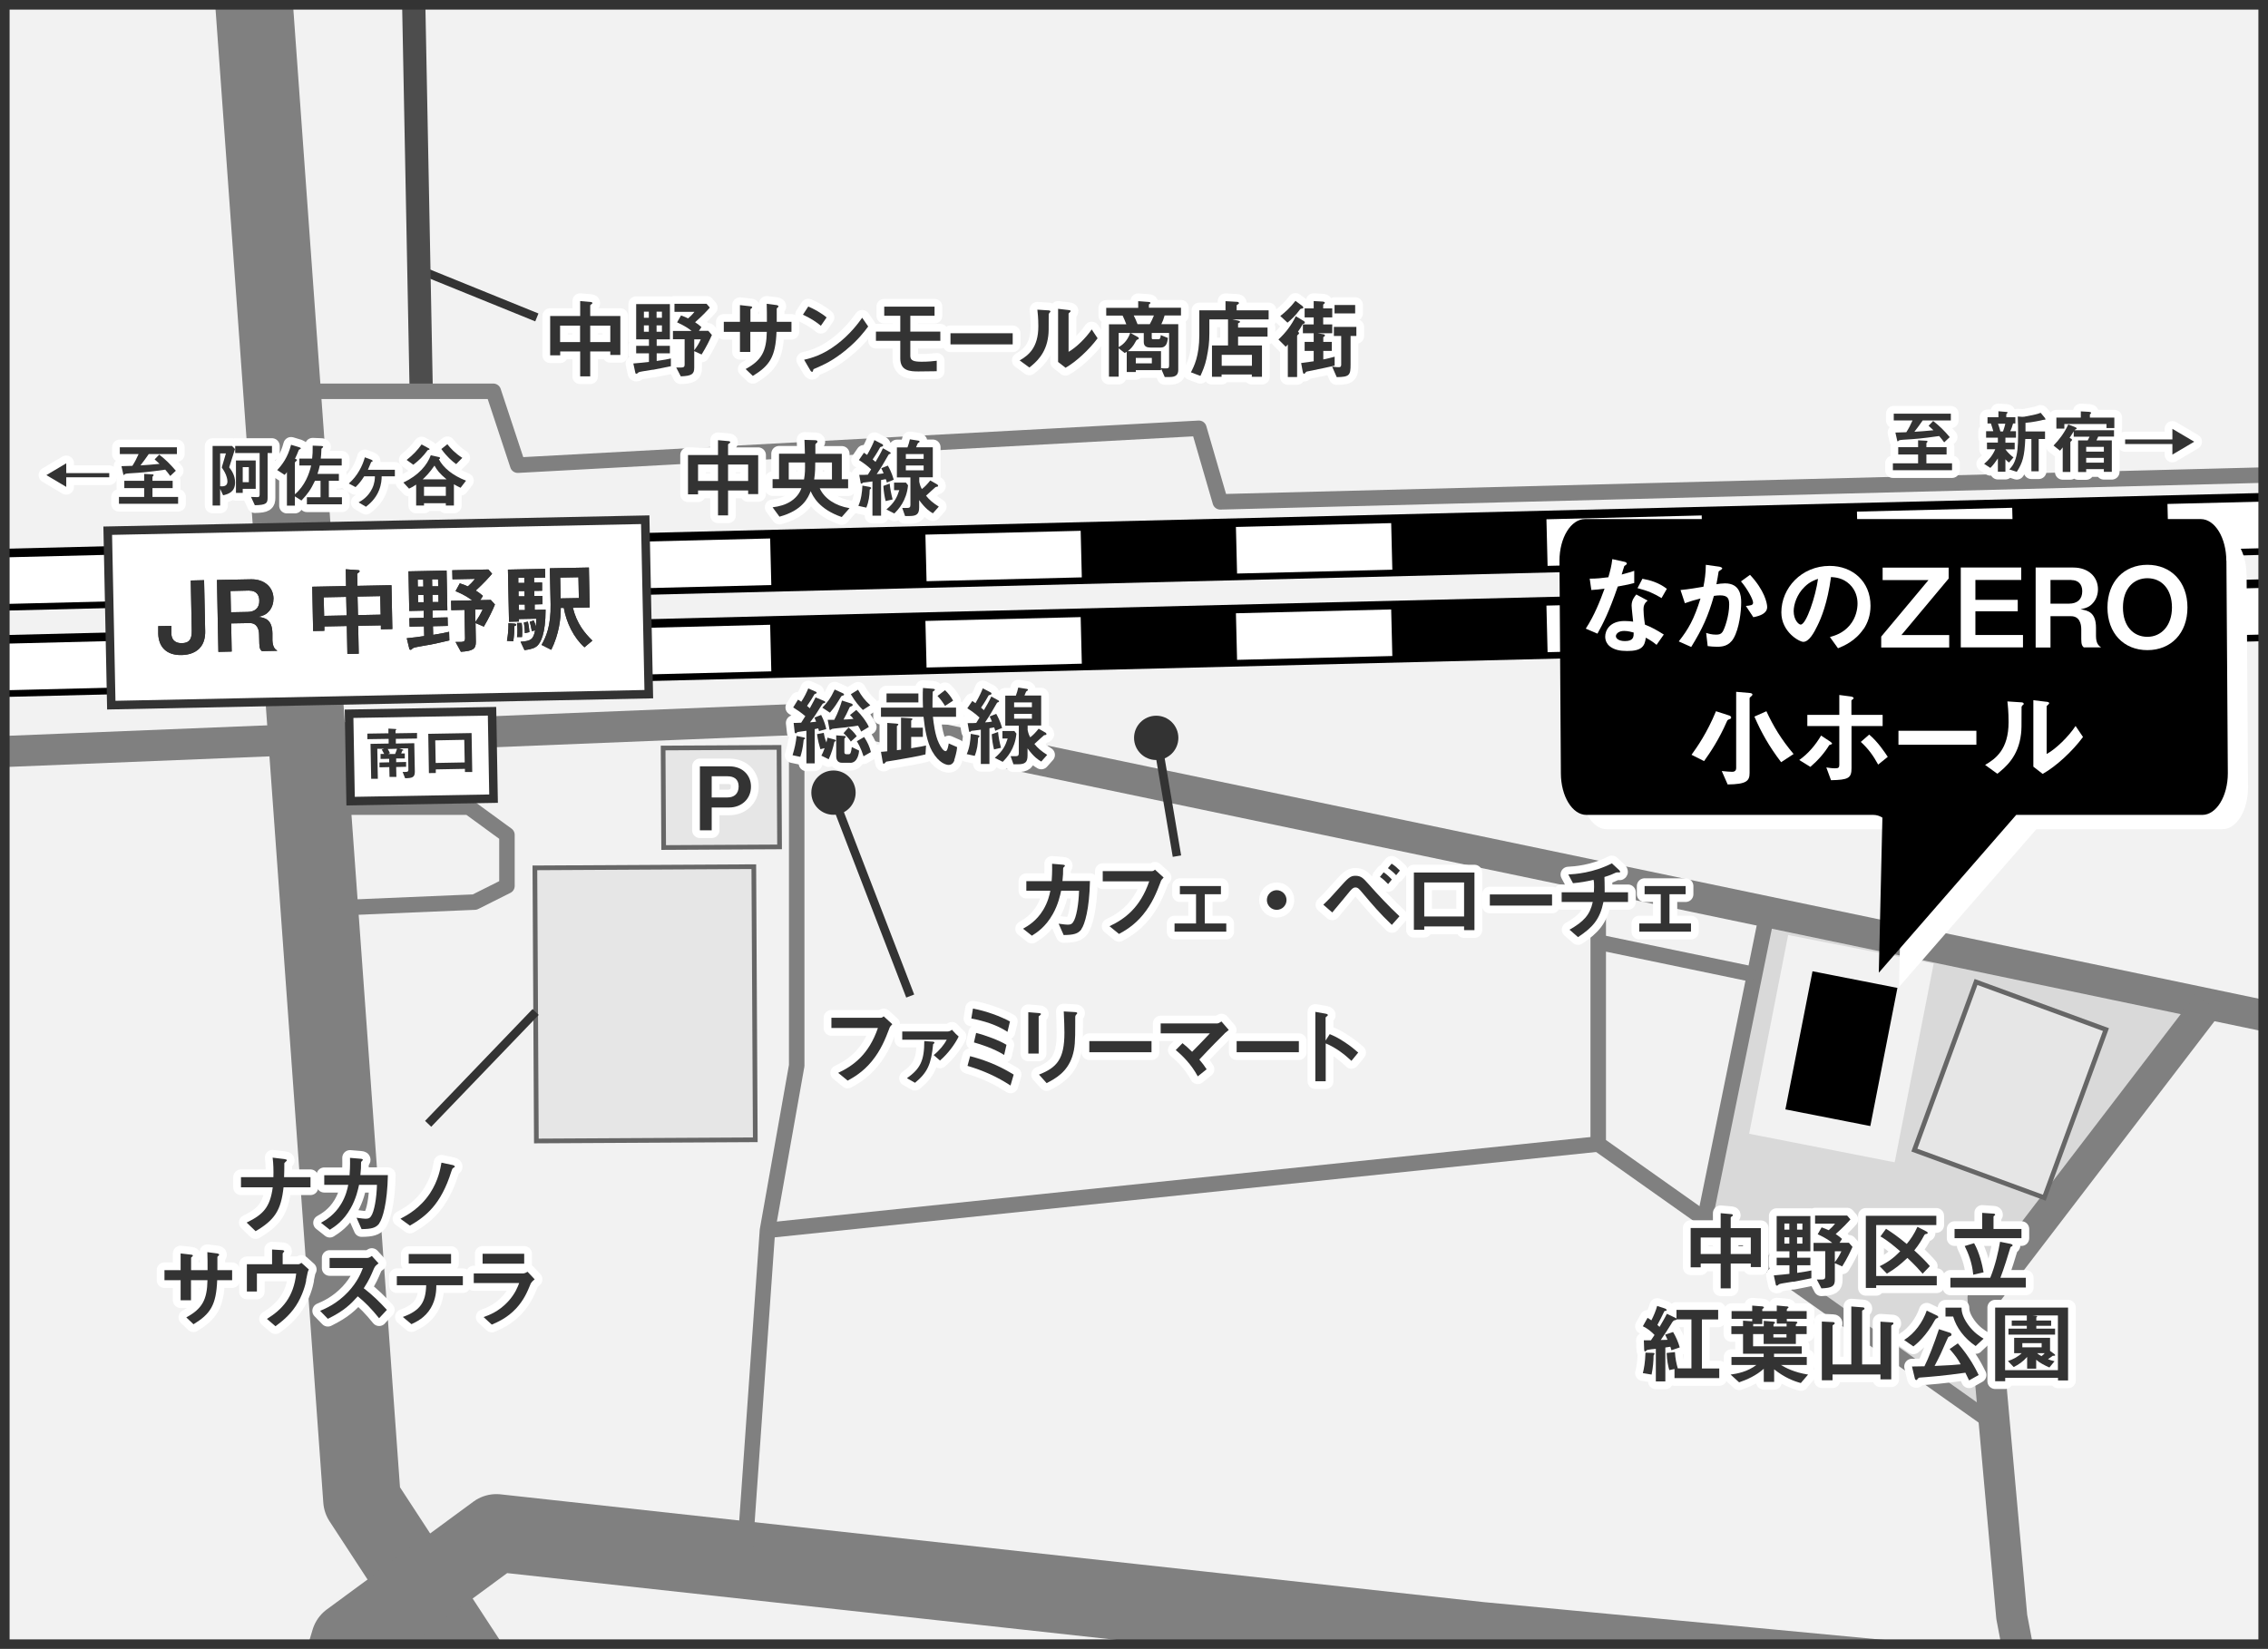 <?xml version="1.0" encoding="UTF-8"?>
<svg id="_レイヤー_2" data-name="レイヤー 2" xmlns="http://www.w3.org/2000/svg" xmlns:xlink="http://www.w3.org/1999/xlink" viewBox="0 0 207.81 151.11">
  <defs>
    <style>
      .cls-1 {
        stroke-width: 2.85px;
      }

      .cls-1, .cls-2, .cls-3, .cls-4, .cls-5, .cls-6, .cls-7, .cls-8 {
        fill: none;
      }

      .cls-1, .cls-2, .cls-3, .cls-5, .cls-6, .cls-7, .cls-8 {
        stroke-linejoin: round;
      }

      .cls-1, .cls-2, .cls-7 {
        stroke: gray;
      }

      .cls-9 {
        fill: #d9d9d9;
      }

      .cls-2 {
        stroke-width: 7.11px;
      }

      .cls-3, .cls-7 {
        stroke-width: 1.42px;
      }

      .cls-3, .cls-8 {
        stroke: #fff;
      }

      .cls-10 {
        stroke: #f2f2f2;
        stroke-width: 2.83px;
      }

      .cls-10, .cls-11, .cls-4, .cls-12, .cls-13 {
        stroke-miterlimit: 10;
      }

      .cls-11 {
        fill: #e6e6e6;
        stroke: #666;
        stroke-width: .43px;
      }

      .cls-4 {
        stroke-width: .88px;
      }

      .cls-4, .cls-12, .cls-13 {
        stroke: #333;
      }

      .cls-14, .cls-12, .cls-13 {
        fill: #fff;
      }

      .cls-5 {
        stroke: #000;
        stroke-width: 5.67px;
      }

      .cls-6 {
        stroke: #4d4d4d;
        stroke-width: 2.13px;
      }

      .cls-15 {
        fill: #f2f2f2;
      }

      .cls-12 {
        stroke-width: .78px;
      }

      .cls-13 {
        stroke-width: .78px;
      }

      .cls-16 {
        fill: #333;
      }

      .cls-8 {
        stroke-dasharray: 14.23 14.23;
        stroke-width: 4.27px;
      }

      .cls-17 {
        clip-path: url(#clippath);
      }
    </style>
    <clipPath id="clippath">
      <rect class="cls-4" x=".44" y=".44" width="206.93" height="150.24"/>
    </clipPath>
  </defs>
  <g id="map-data">
    <g>
      <g class="cls-17">
        <rect class="cls-15" x=".44" y=".55" width="206.93" height="150.02"/>
        <line class="cls-13" x1="39.06" y1="24.98" x2="49.19" y2="29.09"/>
        <polygon class="cls-9" points="161.94 83.57 156.2 111.74 182.74 130.52 181.7 118.95 202.32 92.01 161.94 83.57"/>
        <polyline class="cls-2" points="18.62 -64.22 33.17 137.47 62.28 182.06 76.83 230.76"/>
        <line class="cls-6" x1="37.91" y1=".44" x2="38.6" y2="36.08"/>
        <line class="cls-5" x1="-28.96" y1="53.85" x2="258.49" y2="46.75"/>
        <line class="cls-8" x1="-28.96" y1="53.94" x2="258.49" y2="46.84"/>
        <line class="cls-5" x1="-28.96" y1="61.76" x2="258.49" y2="54.66"/>
        <line class="cls-8" x1="-28.96" y1="61.85" x2="258.49" y2="54.75"/>
        <polyline class="cls-2" points="7.77 208.39 25.33 172.62 32.05 150.36 45.48 140.48 135.6 150.36 210.6 157.44"/>
        <polyline class="cls-1" points="-8.25 69.22 76.83 65.78 216.06 94.88"/>
        <polyline class="cls-7" points="25.88 35.86 45.2 35.86 47.44 42.63 109.85 39.25 111.81 45.99 220.96 43.19"/>
        <polyline class="cls-7" points="29.26 83.27 43.5 82.67 46.45 81.19 46.45 76.51 42.97 73.97 28.59 73.97"/>
        <line class="cls-7" x1="161.94" y1="83.57" x2="156.2" y2="111.74"/>
        <polyline class="cls-7" points="146.44 80.33 146.44 104.84 182.74 130.52"/>
        <polyline class="cls-1" points="202.32 92.01 181.7 118.95 184.33 148.17 189.25 174.1 187.28 195.76 176.45 209.87"/>
        <line class="cls-7" x1="146.44" y1="86.34" x2="160.77" y2="89.32"/>
        <polyline class="cls-7" points="73 65.94 73 97.65 70.32 112.75 68.19 142.97"/>
        <line class="cls-7" x1="70.32" y1="112.75" x2="146.44" y2="104.84"/>
        <rect class="cls-10" x="163.35" y="88.23" width="10.76" height="15.73" transform="translate(21.65 -30.68) rotate(11.1)"/>
        <rect class="cls-11" x="177.83" y="91.68" width="12.68" height="16.41" transform="translate(45.64 -57.29) rotate(20.13)"/>
        <g>
          <path class="cls-14" d="M205.85,52.7l.13,19.47c0,2.11-1.05,3.82-2.34,3.82h-17.05l-12.59,14.46.33-14.21c-.27-.17-.55-.25-.83-.25h-26.29c-1.29,0-2.34-1.71-2.34-3.82l-.13-19.47c0-2.11,1.05-3.82,2.34-3.82h56.42c1.29,0,2.34,1.71,2.34,3.82Z"/>
          <path d="M204,51.39l.13,19.47c0,2.11-1.05,3.82-2.34,3.82h-17.05l-12.59,14.46.33-14.21c-.27-.17-.55-.25-.83-.25h-26.29c-1.29,0-2.34-1.71-2.34-3.82l-.13-19.47c0-2.11,1.05-3.82,2.34-3.82h56.42c1.29,0,2.34,1.71,2.34,3.82Z"/>
        </g>
        <g>
          <path class="cls-14" d="M148.23,53.76c-.81,2.35-1.33,3.35-1.86,4.31l-1.07-.46c.8-1.23,1.3-2.52,1.72-3.66-.46.06-.74.09-1.21.12l-.15-1.04c.66,0,1.08-.05,1.71-.13.17-.6.29-1.04.36-1.66l1.09.24c.05,0,.24.06.24.17,0,.1-.17.16-.23.22-.01,0-.2.65-.24.78.59-.15.89-.25,1.15-.34v1.12c-.34.09-.65.17-1.51.32ZM151.79,59.1c-.34-.28-.6-.45-.99-.66-.09.8-.39,1.22-1.71,1.22-.64,0-1.21-.1-1.64-.47-.16-.14-.37-.43-.37-.85,0-.54.39-1.43,1.78-1.43.33,0,.58.03.78.06-.02-.23-.14-1.25-.14-1.47,0-.48.23-.78.43-1.02l1.04.56c-.32.26-.38.51-.38.8,0,.21.02.65.13,1.4.66.26,1.09.51,1.73.91l-.66.94ZM148.82,57.82c-.52,0-.76.28-.76.48,0,.22.28.45.83.45.81,0,.8-.42.8-.78-.18-.05-.53-.15-.87-.15ZM152.24,54.81c-.66-.4-1.21-.66-2.2-.91l.45-.86c.74.13,1.5.36,2.24.92l-.49.85Z"/>
          <path class="cls-14" d="M158.84,58.5c-.43.73-1.07.77-1.51.77-.27,0-.58-.02-.86-.06l-.14-1.21c.22.07.51.16.9.16.3,0,.46-.05.6-.25.19-.27.61-1.49.61-2.5,0-.53-.11-.85-.83-.85-.18,0-.38.02-.57.05-.52,1.84-1.05,3.01-2.08,4.68l-1.14-.51c.88-1.12,1.4-2.02,1.99-3.93-.49.12-.9.24-1.43.43l-.4-1.21c.73-.06,1.66-.23,2.1-.3.12-.64.21-1.17.22-2.01l1.22.17c.08.01.28.07.28.16,0,.04-.02.07-.13.14-.18.11-.2.12-.21.22-.05.36-.12.71-.19,1.09.22-.04.52-.08.79-.08,1.37,0,1.48,1.12,1.48,1.73,0,.83-.17,2.39-.7,3.31ZM160.65,56.56l-.68-1.03c.43-.04.66-.06.66-.3,0-.31-.56-1.32-1.11-1.95l.83-.6c1.32,1.41,1.57,2.59,1.57,2.95,0,.57-.62.81-1.26.93Z"/>
          <path class="cls-14" d="M170.75,57.64c-.75,1.11-1.8,1.55-2.34,1.77l-.74-1.03c.45-.13,1.19-.34,1.81-1.07.61-.72.72-1.56.72-2,0-.55-.16-1.22-.72-1.76-.63-.6-1.33-.64-1.71-.67-.32,2.39-.91,3.79-1.25,4.47-.3.62-.76,1.47-1.29,1.47-.36,0-2.01-.9-2.01-2.7,0-2.23,1.84-4.26,4.43-4.26,2.09,0,3.74,1.42,3.74,3.66,0,.88-.27,1.59-.64,2.14ZM165.35,53.78c-.71.68-1,1.62-1,2.23,0,.81.46,1.23.64,1.23.52,0,1.38-2.62,1.59-4.19-.29.1-.74.25-1.22.72Z"/>
          <path class="cls-14" d="M172.37,59.34v-1l4.33-5.18h-4.2v-1.14h6.05v1l-4.33,5.18h4.38v1.14h-6.24Z"/>
          <path class="cls-14" d="M179.66,59.34v-7.33h5.54v1.14h-4.2v1.82h3.88v1.05h-3.88v2.17h4.36v1.14h-5.7Z"/>
          <path class="cls-14" d="M190.94,59.34c-.15-.14-.24-.25-.24-.78v-.88c0-.52-.16-1.21-.94-1.21h-1.88v2.87h-1.36v-7.33h3.45c1.37,0,2.26.84,2.26,1.99,0,.48-.16.92-.45,1.25-.28.32-.52.45-1.14.59.71.1,1.41.31,1.41,1.69v.74c0,.73.27.92.47,1.06h-1.58ZM189.8,53.15h-1.92v2.17h1.7c.75,0,1.21-.39,1.21-1.14,0-.66-.39-1.02-.99-1.02Z"/>
          <path class="cls-14" d="M196.76,59.58c-2.17,0-3.66-1.55-3.66-3.91s1.51-3.91,3.66-3.91,3.67,1.54,3.67,3.91-1.51,3.91-3.67,3.91ZM196.76,52.99c-1.25,0-2.24.94-2.24,2.68s.97,2.69,2.24,2.69,2.25-1.02,2.25-2.69-.93-2.68-2.25-2.68Z"/>
          <path class="cls-14" d="M154.99,69.17c.52-.72,1.42-2,2.24-3.99l1.21.39c.11.03.18.11.18.18,0,.1-.07.13-.11.14-.2.08-.22.09-.27.2-.73,1.67-1.5,2.82-2.1,3.66l-1.15-.58ZM159.08,63.4l1.28.11s.21.02.21.14c0,.06-.06.12-.1.15-.02.02-.16.13-.16.18v6.86c0,.74-.3,1.03-2.01,1.05l-.54-1.23c.36.04.79.07.94.07.08,0,.38,0,.38-.34v-7ZM163.2,69.85c-1.11-1.46-1.81-2.71-2.45-4.18l1.1-.49c.64,1.38,1.35,2.56,2.49,3.92l-1.14.75Z"/>
          <path class="cls-14" d="M167.61,68.28c-.42.7-1.02,1.39-1.73,2l-1.02-.63c.81-.57,1.49-1.37,2-2.24l.82.54s.19.13.19.2c0,.06-.14.08-.26.13ZM169.65,66.54v3.84c0,.93-.28,1.09-1.88,1.12l-.43-1.17c.21.03.5.08.8.08.33,0,.39-.08.39-.33v-3.54h-2.93v-1.03h2.93v-1.82l1.06.14s.25.03.25.15c0,.05,0,.05-.09.11-.06.05-.11.08-.11.13v1.29h2.86v1.03h-2.86ZM172.09,70.07c-.44-.81-.9-1.45-1.59-2.08l.77-.67c.8.67,1.43,1.63,1.7,2.04l-.88.71Z"/>
          <path class="cls-14" d="M173.95,68.25v-1.28h7.14v1.28h-7.14Z"/>
          <path class="cls-14" d="M185.3,64.67c-.07.06-.07.08-.07.13,0,1.88,0,2.03-.05,2.47-.24,2.08-1.44,3.06-2.17,3.64l-1.12-.81c.96-.56,2.15-1.42,2.15-3.92,0-.93-.07-1.6-.11-1.9l1.21.08c.18,0,.29.04.29.15,0,.04-.02.05-.14.15ZM187.16,70.92l-.85-.66v-6.09l1.17.14c.09,0,.28.03.28.13,0,.04-.02.07-.11.15,0,0-.12.11-.12.12v4.39c.86-.47,2.01-1.6,2.65-2.57l.68,1.01c-.98,1.33-2.49,2.71-3.69,3.38Z"/>
        </g>
        <g>
          <rect class="cls-13" x="10.03" y="48.13" width="49.26" height="15.99" transform="translate(-1.14 .72) rotate(-1.17)"/>
          <g>
            <g>
              <path class="cls-16" d="M18.29,59.41c-.5.5-1.15.61-1.66.62-1.39.03-2.1-.76-2.13-1.95v-.7s1.2-.02,1.2-.02v.7c.03.81.65.89.97.88.59-.01.92-.26.9-1.14l-.09-4.6,1.22-.03.1,4.68c.01.52-.1,1.13-.51,1.55Z"/>
              <path class="cls-16" d="M23.99,59.66c-.14-.12-.22-.22-.23-.7l-.02-.79c0-.47-.17-1.08-.87-1.07l-1.69.03.05,2.58-1.22.03-.13-6.59,3.11-.06c1.23-.03,2.05.72,2.07,1.75,0,.43-.13.83-.38,1.14-.25.29-.46.42-1.02.55.64.08,1.27.25,1.3,1.49v.67c.03.66.27.83.46.95l-1.42.03ZM22.85,54.12l-1.73.04.04,1.95,1.53-.03c.68-.01,1.09-.37,1.07-1.05-.01-.6-.37-.91-.91-.9Z"/>
              <path class="cls-16" d="M34.9,57.67v-.36s-2.08.04-2.08.04l.05,2.56-1.04.02-.05-2.56-2.06.04v.4s-1.03.02-1.03.02l-.08-4.06,3.1-.06-.03-1.54,1.13.08c.05,0,.14.02.14.1,0,.06-.06.1-.1.13-.07.05-.12.08-.12.14l.02,1.07,3.12-.06.08,4.02-1.04.02ZM31.72,54.7l-2.06.04.04,1.7,2.06-.04-.04-1.7ZM34.84,54.63l-2.08.04.04,1.7,2.08-.04-.04-1.7Z"/>
              <path class="cls-16" d="M39.31,59.09c-.14.03-.86.16-1.04.19-.13.02-.41.08-.47.15-.09.09-.12.12-.17.12-.04,0-.11-.02-.12-.07l-.24-.99c.78-.08.99-.11,1.6-.2l-.02-.89-1.32.03-.02-.78,1.32-.03v-.66s-1.33.03-1.33.03l-.07-3.63,3.49-.07.07,3.63-1.36.03v.66s1.38-.03,1.38-.03l.02.78-1.36.03.02.79c.8-.13,1.18-.21,1.46-.28l.02.79c-.62.15-1.23.28-1.85.41ZM38.78,53.12h-.51s.01.64.01.64h.51s-.01-.64-.01-.64ZM38.81,54.53h-.51s.01.66.01.66h.51s-.01-.66-.01-.66ZM40.14,53.09h-.55s.01.64.01.64h.55s-.01-.64-.01-.64ZM40.17,54.51h-.55s.01.66.01.66h.55s-.01-.66-.01-.66ZM44.34,57.43l-.77-.33.03,1.71c.01.65-.24.85-1.37.92l-.49-.9h.53c.24-.02.34-.08.34-.31l-.05-2.63-1.21.03-.02-.86,1.93-.04c-.26-.19-.63-.48-1.52-.85l.39-.71c.33.1.48.17.74.28.22-.2.4-.37.65-.69l-2.06.04-.02-.83,3.31-.07.34.39c-.29.34-.78.89-1.5,1.54.35.22.51.36.66.49l-.25.39.97-.02.38.42c-.21.51-.54,1.22-1.02,2.03ZM43.54,55.87l.02,1.12c.35-.49.47-.72.66-1.13h-.68Z"/>
              <path class="cls-16" d="M47.13,57.39c0,.46-.03.9-.1,1.38l-.58-.04c.1-.56.14-1,.14-1.62l.54.04c.14.02.18.05.18.1,0,.05-.05.09-.19.14ZM48.94,52.93v.46s.73-.01.73-.01v.76s-.71.01-.71.01v.47s.73-.01.73-.01l.02.76-.72.02v.5s1-.02,1-.02c0,2.29-.48,3.05-.76,3.31-.19.18-.5.32-1.17.4l-.36-.77c.97-.06,1.17-.23,1.33-1.04l-.3.07c-.06-.34-.11-.57-.19-.86l.37-.12c.09.2.14.37.18.57.03-.25.04-.49.06-.73l-1.6.03v.23s-.91.02-.91.02l-.1-4.78,3.4-.07.02.8-1.03.02ZM47.83,58.38h-.46c.03-.19.05-.33.04-.73,0-.26-.03-.41-.04-.56h.43c.02.17.04.29.05.62,0,.33,0,.48-.02.67ZM48.04,52.95h-.55s0,.47,0,.47h.55s0-.47,0-.47ZM48.06,54.17h-.55s0,.48,0,.48h.55s0-.48,0-.48ZM48.09,55.4h-.55s.01.51.01.51h.55s-.01-.51-.01-.51ZM48.09,58.02c0-.34-.04-.66-.09-.97l.37-.08c.07.31.12.63.14.96l-.41.09ZM53.55,59.32c-.98-.88-1.65-2.25-1.89-3.61h-.28c.01.96-.15,2.38-.87,3.84l-.89-.45c.41-.72.87-1.74.83-3.74l-.07-3.28,3.58-.07.07,3.66-1.54.03c.36,1.45,1.08,2.32,1.79,3.01l-.74.62ZM53,52.9l-1.67.03.04,1.91,1.67-.03-.04-1.91Z"/>
            </g>
            <g>
              <path class="cls-16" d="M18.29,59.41c-.5.5-1.15.61-1.66.62-1.39.03-2.1-.76-2.13-1.95v-.7s1.2-.02,1.2-.02v.7c.03.81.65.89.97.88.59-.01.92-.26.9-1.14l-.09-4.6,1.22-.03.1,4.68c.01.52-.1,1.13-.51,1.55Z"/>
              <path class="cls-16" d="M23.99,59.66c-.14-.12-.22-.22-.23-.7l-.02-.79c0-.47-.17-1.08-.87-1.07l-1.69.03.05,2.58-1.22.03-.13-6.59,3.11-.06c1.23-.03,2.05.72,2.07,1.75,0,.43-.13.83-.38,1.14-.25.29-.46.42-1.02.55.64.08,1.27.25,1.3,1.49v.67c.03.66.27.83.46.95l-1.42.03ZM22.85,54.12l-1.73.04.04,1.95,1.53-.03c.68-.01,1.09-.37,1.07-1.05-.01-.6-.37-.91-.91-.9Z"/>
              <path class="cls-16" d="M34.9,57.67v-.36s-2.08.04-2.08.04l.05,2.56-1.04.02-.05-2.56-2.06.04v.4s-1.03.02-1.03.02l-.08-4.06,3.1-.06-.03-1.54,1.13.08c.05,0,.14.02.14.1,0,.06-.06.1-.1.13-.07.05-.12.08-.12.14l.02,1.07,3.12-.06.08,4.02-1.04.02ZM31.72,54.7l-2.06.04.04,1.7,2.06-.04-.04-1.7ZM34.84,54.63l-2.08.04.04,1.7,2.08-.04-.04-1.7Z"/>
              <path class="cls-16" d="M39.31,59.09c-.14.03-.86.16-1.04.19-.13.02-.41.08-.47.15-.09.09-.12.12-.17.12-.04,0-.11-.02-.12-.07l-.24-.99c.78-.08.99-.11,1.6-.2l-.02-.89-1.32.03-.02-.78,1.32-.03v-.66s-1.33.03-1.33.03l-.07-3.63,3.49-.07.07,3.63-1.36.03v.66s1.38-.03,1.38-.03l.02.78-1.36.03.02.79c.8-.13,1.18-.21,1.46-.28l.02.79c-.62.15-1.23.28-1.85.41ZM38.78,53.12h-.51s.01.64.01.64h.51s-.01-.64-.01-.64ZM38.81,54.53h-.51s.01.66.01.66h.51s-.01-.66-.01-.66ZM40.14,53.09h-.55s.01.64.01.64h.55s-.01-.64-.01-.64ZM40.17,54.51h-.55s.01.66.01.66h.55s-.01-.66-.01-.66ZM44.34,57.43l-.77-.33.03,1.71c.01.65-.24.85-1.37.92l-.49-.9h.53c.24-.02.34-.08.34-.31l-.05-2.63-1.21.03-.02-.86,1.93-.04c-.26-.19-.63-.48-1.52-.85l.39-.71c.33.1.48.17.74.28.22-.2.4-.37.65-.69l-2.06.04-.02-.83,3.31-.07.34.39c-.29.34-.78.89-1.5,1.54.35.22.51.36.66.49l-.25.39.97-.02.38.42c-.21.51-.54,1.22-1.02,2.03ZM43.54,55.87l.02,1.12c.35-.49.47-.72.66-1.13h-.68Z"/>
              <path class="cls-16" d="M47.13,57.39c0,.46-.03.9-.1,1.38l-.58-.04c.1-.56.14-1,.14-1.62l.54.04c.14.02.18.05.18.1,0,.05-.05.09-.19.14ZM48.94,52.93v.46s.73-.01.73-.01v.76s-.71.01-.71.01v.47s.73-.01.73-.01l.02.76-.72.02v.5s1-.02,1-.02c0,2.29-.48,3.05-.76,3.31-.19.18-.5.32-1.17.4l-.36-.77c.97-.06,1.17-.23,1.33-1.04l-.3.07c-.06-.34-.11-.57-.19-.86l.37-.12c.09.2.14.37.18.57.03-.25.04-.49.06-.73l-1.6.03v.23s-.91.02-.91.02l-.1-4.78,3.4-.07.02.8-1.03.02ZM47.83,58.38h-.46c.03-.19.05-.33.04-.73,0-.26-.03-.41-.04-.56h.43c.02.17.04.29.05.62,0,.33,0,.48-.02.67ZM48.04,52.95h-.55s0,.47,0,.47h.55s0-.47,0-.47ZM48.06,54.17h-.55s0,.48,0,.48h.55s0-.48,0-.48ZM48.09,55.4h-.55s.01.51.01.51h.55s-.01-.51-.01-.51ZM48.09,58.02c0-.34-.04-.66-.09-.97l.37-.08c.07.31.12.63.14.96l-.41.09ZM53.55,59.32c-.98-.88-1.65-2.25-1.89-3.61h-.28c.01.96-.15,2.38-.87,3.84l-.89-.45c.41-.72.87-1.74.83-3.74l-.07-3.28,3.58-.07.07,3.66-1.54.03c.36,1.45,1.08,2.32,1.79,3.01l-.74.62ZM53,52.9l-1.67.03.04,1.91,1.67-.03-.04-1.91Z"/>
            </g>
          </g>
        </g>
        <g>
          <g>
            <path class="cls-3" d="M160.42,116.11v-.32h-1.84v2.28h-.92v-2.28h-1.83v.35h-.92v-3.6h2.75v-1.36l1,.09s.12.02.12.09c0,.06-.06.09-.09.11-.06.04-.11.07-.11.12v.96h2.76v3.57h-.92ZM157.66,113.41h-1.83v1.51h1.83v-1.51ZM160.42,113.41h-1.84v1.51h1.84v-1.51Z"/>
            <path class="cls-3" d="M164.31,117.45c-.13.02-.77.13-.92.15-.11.02-.37.06-.42.12-.08.08-.1.1-.15.1-.04,0-.1-.02-.1-.06l-.19-.88c.7-.06.88-.08,1.43-.14v-.79h-1.17v-.69h1.17v-.59h-1.17v-3.23h3.09v3.23h-1.21v.59h1.21v.69h-1.21v.7c.71-.1,1.05-.17,1.3-.22v.71c-.55.12-1.1.22-1.65.33ZM163.95,112.13h-.45v.56h.45v-.56ZM163.95,113.39h-.45v.58h.45v-.58ZM165.15,112.13h-.49v.56h.49v-.56ZM165.15,113.39h-.49v.58h.49v-.58ZM168.8,116.06l-.68-.3v1.52c0,.58-.22.75-1.23.79l-.42-.81h.47c.21,0,.3-.06.3-.26v-2.34h-1.07v-.76h1.71c-.22-.18-.55-.43-1.33-.79l.36-.63c.29.1.42.16.65.26.2-.18.36-.32.58-.6h-1.83v-.74h2.94l.3.35c-.26.3-.71.78-1.35,1.34.3.2.45.33.58.45l-.23.35h.86l.33.38c-.2.45-.5,1.08-.94,1.78ZM168.12,114.67v1c.32-.43.43-.63.6-1h-.6Z"/>
            <path class="cls-3" d="M171.91,117.8v.23h-.95v-6.61h6.46v.85h-5.51v4.67h5.55v.85h-5.55ZM176.16,116.72c-.33-.38-.68-.77-1.39-1.44-.67.63-1.15,1.01-1.88,1.44l-.66-.68c.79-.38,1.34-.81,1.88-1.37-.54-.46-1.11-.96-1.81-1.36l.51-.7c.54.34,1,.65,1.9,1.39.35-.43.67-.88.98-1.57l.85.44c.06.03.09.09.09.12,0,.07-.07.08-.12.09-.14.02-.15.04-.22.16-.22.4-.42.77-.89,1.35.68.62,1.05,1,1.43,1.44l-.67.7Z"/>
            <path class="cls-3" d="M178.71,117.99v-.89h3.65c.46-1.12.76-2.45.9-3.3l.95.19s.2.04.2.14c0,.03-.02.06-.08.09-.1.04-.11.07-.13.12-.17.59-.62,2.02-.91,2.76h2.33v.89h-6.9ZM179.09,113.47v-.84h2.53v-1.48l1.02.07c.06,0,.17.02.17.1,0,.03-.02.06-.08.09-.03.02-.07.05-.07.08v1.14h2.56v.84h-6.13ZM180.8,116.81c-.1-1.11-.46-1.98-.78-2.62l.86-.26c.48.84.75,1.97.87,2.67l-.95.22Z"/>
            <path class="cls-3" d="M151.58,124.12c-.06.06-.06.08-.07.13,0,.47-.05,1.09-.18,1.72l-.8-.13c.1-.41.21-.93.24-1.88l.62.02c.18,0,.21.04.21.08,0,.02-.02.04-.02.05ZM153.43,126.28v-.82l-.48.1c-.1-.35-.21-.85-.24-1.57l.76-.08c.03.59.13,1.04.26,1.49h1.25v-4.49h-1.35s-.02.06-.18.08q-.14,0-.34.37c-.12.22-.71,1.11-.94,1.44.38,0,.47-.02.62-.02-.14-.32-.17-.37-.22-.47l.73-.24c.26.44.47.92.61,1.41l-.76.26c-.02-.07-.03-.1-.1-.32-.26.04-.29.05-.46.07v3.11h-.87v-2.99c-.1,0-.75.08-.79.1-.03.02-.15.14-.19.14-.08,0-.09-.11-.09-.18l-.03-.84c.14,0,.22,0,.65,0,.1-.14.25-.36.33-.49-.26-.28-.63-.59-1.07-.8l.43-.77c.07.04.17.1.35.23.22-.43.4-.86.53-1.32l.7.23s.17.06.17.15c0,.05-.04.06-.07.06-.13.02-.14.03-.15.06-.26.54-.34.7-.63,1.24.1.09.14.12.2.18.22-.38.47-.79.67-1.2l.74.35s.1.05.14.08v-.79h3.82v.88h-1.49v4.49h1.59v.88h-4.1Z"/>
            <path class="cls-3" d="M165.02,126.75c-.71-.19-1.52-.52-2.46-1.26v1.15h-.95v-1.2c-.71.63-1.55,1-2.26,1.24l-.78-.71c.6-.08,1.56-.26,2.36-.88h-2.28v-.73h2.95v-.3h-1.89v-1.8h-1.07v-.72h1.07v-.51l.84.06v-.23h-1.89v-.71h1.89v-.5l.77.06c.14,0,.3.02.3.11,0,.03,0,.04-.03.06-.11.09-.12.09-.12.13v.14h1.33v-.51l.85.08c.12,0,.23.02.23.09,0,.02-.03.06-.06.07-.04.03-.1.09-.1.15v.12h1.82v.71h-1.82v.23l.73.02c.06,0,.24,0,.24.1,0,.03-.02.05-.07.09-.05.03-.07.06-.07.1v.14h.99v.72h-.99v.9h-2.95v-.9h-.97v1.12h4.46v.68h-2.54v.3h3v.73h-2.37c.42.25,1.2.68,2.49.88l-.66.77ZM163.69,121.3h-.89v-.43h-1.33v.47h-.83v.21h.97v-.5l.78.06c.08,0,.25.02.25.1,0,.04-.02.06-.07.09-.06.03-.07.06-.07.11v.15h1.2v-.25ZM163.69,122.27h-1.2v.3h1.2v-.3Z"/>
            <path class="cls-3" d="M173.38,121.41s-.09.06-.09.1v4.9h-.99v-.45h-4.39v.53h-.98v-5.38l1.02.05c.1,0,.16.05.16.12,0,.05-.06.09-.1.11-.03.02-.1.06-.1.1v3.55h1.72v-5.31l1.04.08c.08,0,.17.03.17.12,0,.06-.08.09-.11.11-.04.02-.11.06-.11.1v4.9h1.68v-3.92l1.06.07c.08,0,.13.02.13.09,0,.06-.06.11-.1.13Z"/>
            <path class="cls-3" d="M177.47,120.81q-.1.02-.18.16c-.79,1.48-1.69,2.2-1.97,2.42l-.85-.59c.97-.6,1.71-1.64,2.07-2.69l.96.46c.06.03.1.09.1.12,0,.08-.07.11-.13.11ZM180.42,126.5c-.12-.26-.19-.41-.34-.7-1.95.28-3.41.39-4.1.44-.11,0-.18.02-.24.09-.1.13-.1.14-.16.14-.08,0-.12-.09-.14-.19l-.25-1.05c.18,0,.27,0,1.14-.02.33-.63.91-2.12,1.33-3.4l.99.32c.1.03.16.1.16.17,0,.1-.06.13-.22.19-.08.02-.09.06-.2.3-.54,1.24-.6,1.37-1.13,2.39,1.42-.06,1.88-.1,2.39-.15-.23-.45-.48-.79-1.01-1.4l.75-.52c1.11,1.27,1.65,2.38,1.91,2.9l-.87.49ZM181.03,123.36c-1.07-.73-1.77-1.69-2.07-2.71h-.7v-.81h1.47c0,.25.03.75.57,1.52.55.79,1.19,1.16,1.45,1.32l-.73.68Z"/>
            <path class="cls-3" d="M188.57,126.51v-.24h-4.84v.31h-.92v-6.75h6.68v6.68h-.92ZM188.57,120.55h-2.36l.35.04s.1.02.1.05c0,.04-.05.07-.08.1v.28h1.36v.48h-1.36v.26h1.72v.55h-4.27v-.55h1.68v-.26h-1.38v-.48h1.38v-.47h-1.99v5.02h4.84v-5.02ZM188.09,124.25c-.15.1-.36.26-.44.31.12.05.34.13.6.19l-.47.57c-.42-.18-.95-.46-1.21-.71v.82h-.83v-1.08c-.39.45-.78.7-1.23.93l-.53-.55c.46-.15.91-.38,1.26-.72h-.69v-1.41h3.29v1.2l.37.27s.1.07.1.12c0,.06-.1.06-.21.06ZM187.07,123.09h-1.77v.38h1.77v-.38ZM186.66,124.01c.06.06.13.13.39.27.11-.07.22-.17.3-.27h-.69Z"/>
          </g>
          <g>
            <path class="cls-16" d="M160.42,116.11v-.32h-1.84v2.28h-.92v-2.28h-1.83v.35h-.92v-3.6h2.75v-1.36l1,.09s.12.02.12.09c0,.06-.06.09-.09.11-.06.04-.11.07-.11.12v.96h2.76v3.57h-.92ZM157.66,113.41h-1.83v1.51h1.83v-1.51ZM160.42,113.41h-1.84v1.51h1.84v-1.51Z"/>
            <path class="cls-16" d="M164.31,117.45c-.13.02-.77.13-.92.15-.11.02-.37.06-.42.12-.08.08-.1.1-.15.1-.04,0-.1-.02-.1-.06l-.19-.88c.7-.06.88-.08,1.43-.14v-.79h-1.17v-.69h1.17v-.59h-1.17v-3.23h3.09v3.23h-1.21v.59h1.21v.69h-1.21v.7c.71-.1,1.05-.17,1.3-.22v.71c-.55.12-1.1.22-1.65.33ZM163.95,112.13h-.45v.56h.45v-.56ZM163.95,113.39h-.45v.58h.45v-.58ZM165.15,112.13h-.49v.56h.49v-.56ZM165.15,113.39h-.49v.58h.49v-.58ZM168.8,116.06l-.68-.3v1.52c0,.58-.22.75-1.23.79l-.42-.81h.47c.21,0,.3-.06.3-.26v-2.34h-1.07v-.76h1.71c-.22-.18-.55-.43-1.33-.79l.36-.63c.29.1.42.16.65.26.2-.18.36-.32.58-.6h-1.83v-.74h2.94l.3.35c-.26.3-.71.78-1.35,1.34.3.2.45.33.58.45l-.23.35h.86l.33.38c-.2.45-.5,1.08-.94,1.78ZM168.12,114.67v1c.32-.43.43-.63.6-1h-.6Z"/>
            <path class="cls-16" d="M171.91,117.8v.23h-.95v-6.61h6.46v.85h-5.51v4.67h5.55v.85h-5.55ZM176.16,116.72c-.33-.38-.68-.77-1.39-1.44-.67.63-1.15,1.01-1.88,1.44l-.66-.68c.79-.38,1.34-.81,1.88-1.37-.54-.46-1.11-.96-1.81-1.36l.51-.7c.54.34,1,.65,1.9,1.39.35-.43.67-.88.98-1.57l.85.44c.06.03.09.09.09.12,0,.07-.07.08-.12.09-.14.02-.15.04-.22.16-.22.4-.42.77-.89,1.35.68.62,1.05,1,1.43,1.44l-.67.7Z"/>
            <path class="cls-16" d="M178.71,117.99v-.89h3.65c.46-1.12.76-2.45.9-3.3l.95.19s.2.04.2.14c0,.03-.02.06-.08.09-.1.04-.11.07-.13.12-.17.59-.62,2.02-.91,2.76h2.33v.89h-6.9ZM179.09,113.47v-.84h2.53v-1.48l1.02.07c.06,0,.17.02.17.1,0,.03-.02.06-.08.09-.03.02-.07.05-.07.08v1.14h2.56v.84h-6.13ZM180.8,116.81c-.1-1.11-.46-1.98-.78-2.62l.86-.26c.48.84.75,1.97.87,2.67l-.95.22Z"/>
            <path class="cls-16" d="M151.58,124.12c-.06.06-.06.08-.07.13,0,.47-.05,1.09-.18,1.72l-.8-.13c.1-.41.21-.93.24-1.88l.62.02c.18,0,.21.04.21.08,0,.02-.02.04-.02.05ZM153.43,126.28v-.82l-.48.1c-.1-.35-.21-.85-.24-1.57l.76-.08c.03.59.13,1.04.26,1.49h1.25v-4.49h-1.35s-.02.06-.18.08q-.14,0-.34.37c-.12.22-.71,1.11-.94,1.44.38,0,.47-.02.62-.02-.14-.32-.17-.37-.22-.47l.73-.24c.26.44.47.92.61,1.41l-.76.26c-.02-.07-.03-.1-.1-.32-.26.04-.29.05-.46.07v3.11h-.87v-2.99c-.1,0-.75.08-.79.1-.03.02-.15.14-.19.14-.08,0-.09-.11-.09-.18l-.03-.84c.14,0,.22,0,.65,0,.1-.14.25-.36.33-.49-.26-.28-.63-.59-1.07-.8l.43-.77c.07.04.17.1.35.23.22-.43.4-.86.53-1.32l.7.23s.17.06.17.15c0,.05-.04.06-.07.06-.13.02-.14.03-.15.06-.26.54-.34.7-.63,1.24.1.09.14.12.2.18.22-.38.47-.79.67-1.2l.74.35s.1.05.14.08v-.79h3.82v.88h-1.49v4.49h1.59v.88h-4.1Z"/>
            <path class="cls-16" d="M165.02,126.75c-.71-.19-1.52-.52-2.46-1.26v1.15h-.95v-1.2c-.71.63-1.55,1-2.26,1.24l-.78-.71c.6-.08,1.56-.26,2.36-.88h-2.28v-.73h2.95v-.3h-1.89v-1.8h-1.07v-.72h1.07v-.51l.84.06v-.23h-1.89v-.71h1.89v-.5l.77.06c.14,0,.3.02.3.11,0,.03,0,.04-.03.06-.11.09-.12.09-.12.13v.14h1.33v-.51l.85.08c.12,0,.23.02.23.09,0,.02-.03.06-.06.07-.04.03-.1.09-.1.15v.12h1.82v.71h-1.82v.23l.73.02c.06,0,.24,0,.24.1,0,.03-.02.05-.07.09-.05.03-.07.06-.07.1v.14h.99v.72h-.99v.9h-2.95v-.9h-.97v1.12h4.46v.68h-2.54v.3h3v.73h-2.37c.42.25,1.2.68,2.49.88l-.66.77ZM163.69,121.3h-.89v-.43h-1.33v.47h-.83v.21h.97v-.5l.78.06c.08,0,.25.02.25.1,0,.04-.02.06-.07.09-.06.03-.07.06-.07.11v.15h1.2v-.25ZM163.69,122.27h-1.2v.3h1.2v-.3Z"/>
            <path class="cls-16" d="M173.38,121.41s-.09.06-.09.1v4.9h-.99v-.45h-4.39v.53h-.98v-5.38l1.02.05c.1,0,.16.05.16.12,0,.05-.06.09-.1.11-.03.02-.1.06-.1.1v3.55h1.72v-5.31l1.04.08c.08,0,.17.03.17.12,0,.06-.08.09-.11.11-.04.02-.11.06-.11.1v4.9h1.68v-3.92l1.06.07c.08,0,.13.02.13.09,0,.06-.06.11-.1.13Z"/>
            <path class="cls-16" d="M177.47,120.81q-.1.02-.18.16c-.79,1.48-1.69,2.2-1.97,2.42l-.85-.59c.97-.6,1.71-1.64,2.07-2.69l.96.46c.06.03.1.09.1.12,0,.08-.07.11-.13.11ZM180.42,126.5c-.12-.26-.19-.41-.34-.7-1.95.28-3.41.39-4.1.44-.11,0-.18.02-.24.09-.1.13-.1.14-.16.14-.08,0-.12-.09-.14-.19l-.25-1.05c.18,0,.27,0,1.14-.02.33-.63.91-2.12,1.33-3.4l.99.32c.1.03.16.1.16.17,0,.1-.06.13-.22.19-.08.02-.09.06-.2.3-.54,1.24-.6,1.37-1.13,2.39,1.42-.06,1.88-.1,2.39-.15-.23-.45-.48-.79-1.01-1.4l.75-.52c1.11,1.27,1.65,2.38,1.91,2.9l-.87.49ZM181.03,123.36c-1.07-.73-1.77-1.69-2.07-2.71h-.7v-.81h1.47c0,.25.03.75.57,1.52.55.79,1.19,1.16,1.45,1.32l-.73.68Z"/>
            <path class="cls-16" d="M188.57,126.51v-.24h-4.84v.31h-.92v-6.75h6.68v6.68h-.92ZM188.57,120.55h-2.36l.35.04s.1.02.1.05c0,.04-.05.07-.08.1v.28h1.36v.48h-1.36v.26h1.72v.55h-4.27v-.55h1.68v-.26h-1.38v-.48h1.38v-.47h-1.99v5.02h4.84v-5.02ZM188.09,124.25c-.15.1-.36.26-.44.31.12.05.34.13.6.19l-.47.57c-.42-.18-.95-.46-1.21-.71v.82h-.83v-1.08c-.39.45-.78.7-1.23.93l-.53-.55c.46-.15.91-.38,1.26-.72h-.69v-1.41h3.29v1.2l.37.27s.1.07.1.12c0,.06-.1.06-.21.06ZM187.07,123.09h-1.77v.38h1.77v-.38ZM186.66,124.01c.06.06.13.13.39.27.11-.07.22-.17.3-.27h-.69Z"/>
          </g>
        </g>
        <g>
          <g>
            <path class="cls-3" d="M55.92,32.53v-.32h-1.84v2.28h-.92v-2.28h-1.83v.35h-.92v-3.6h2.75v-1.37l1,.09s.12.02.12.09c0,.06-.06.09-.09.11-.06.04-.11.07-.11.12v.96h2.76v3.57h-.92ZM53.15,29.84h-1.83v1.51h1.83v-1.51ZM55.92,29.84h-1.84v1.51h1.84v-1.51Z"/>
            <path class="cls-3" d="M59.81,33.88c-.13.02-.77.13-.92.15-.11.02-.37.06-.42.12-.08.08-.1.1-.15.1-.04,0-.1-.02-.1-.06l-.19-.88c.7-.06.88-.08,1.43-.14v-.79h-1.17v-.69h1.17v-.59h-1.17v-3.23h3.09v3.23h-1.21v.59h1.21v.69h-1.21v.7c.71-.1,1.05-.17,1.3-.23v.71c-.55.12-1.1.22-1.65.33ZM59.45,28.56h-.45v.56h.45v-.56ZM59.45,29.82h-.45v.58h.45v-.58ZM60.65,28.56h-.49v.56h.49v-.56ZM60.65,29.82h-.49v.58h.49v-.58ZM64.29,32.49l-.68-.31v1.52c0,.58-.22.75-1.23.79l-.42-.81h.47c.21,0,.3-.06.3-.26v-2.33h-1.07v-.76h1.71c-.22-.18-.55-.43-1.33-.79l.36-.63c.29.1.42.16.65.27.2-.18.36-.32.58-.6h-1.83v-.74h2.94l.3.35c-.26.3-.71.78-1.35,1.34.3.2.45.33.58.45l-.23.34h.86l.33.38c-.2.45-.5,1.08-.94,1.78ZM63.61,31.1v1c.32-.43.43-.63.6-1h-.6Z"/>
            <path class="cls-3" d="M71.15,30.41c-.09,2.29-.62,3.09-2.17,4.04l-.66-.63c1.45-.79,1.91-1.61,1.94-3.41h-1.51v1.84h-.95v-1.84h-1.48v-.92h1.48v-1.53l.88.1c.18.02.24.03.24.11,0,.03-.02.05-.06.08-.09.06-.1.08-.1.12v1.12h1.51c0-.61,0-1.15-.02-1.65l.83.11c.06,0,.25.03.25.13,0,.03-.02.06-.07.1-.06.05-.07.06-.09.1v1.21h1.35v.92h-1.35Z"/>
            <path class="cls-3" d="M75.21,29.85c-.46-.38-1-.72-1.64-1.01l.49-.75c.53.23,1.18.58,1.68,1l-.53.77ZM77.56,32.04c-1.27,1.03-2.03,1.37-3.02,1.79-.04.11-.06.25-.12.25-.05,0-.12-.05-.18-.15l-.56-.96c.64-.15,1.69-.42,2.97-1.39,1.23-.92,2-1.97,2.35-2.46l.55.8c-.31.42-.94,1.26-2,2.12Z"/>
            <path class="cls-3" d="M83.41,31.23v1.38c0,.43.3.54,1.04.54.62,0,1.06-.05,1.38-.09v.96c-.21,0-1.22.02-1.67.02-.76,0-1.67-.04-1.67-1.19v-1.62h-2.23v-.84h2.23v-1.45h-1.47v-.84h4.61v.84h-2.22v1.45h2.75v.84h-2.75Z"/>
            <path class="cls-3" d="M87.09,31.56v-1.02h5.7v1.02h-5.7Z"/>
            <path class="cls-3" d="M96.15,28.7c-.06.05-.06.06-.06.1,0,1.5,0,1.62-.04,1.97-.19,1.66-1.15,2.45-1.73,2.91l-.89-.65c.77-.45,1.71-1.13,1.71-3.13,0-.75-.06-1.28-.09-1.52l.97.06c.14,0,.23.03.23.12,0,.03-.02.04-.11.12ZM97.63,33.7l-.68-.53v-4.87l.93.11c.07,0,.22.02.22.1,0,.03-.02.06-.09.12,0,0-.1.09-.1.1v3.51c.69-.38,1.6-1.28,2.12-2.05l.54.81c-.79,1.06-1.99,2.17-2.95,2.71Z"/>
            <path class="cls-3" d="M106.71,28.91c-.1.35-.18.56-.3.8h1.55v4.21c0,.43-.25.63-.76.63h-.48l-.34-.79v.16h-2.31v.17h-.83v-1.85c-.09.06-.12.07-.19.11l-.55-.43v2.6h-.89v-4.8h1.59c-.1-.28-.22-.55-.34-.8h-1.5v-.71h2.93v-.61l.95.07c.06,0,.17.02.17.09,0,.05-.05.08-.14.14v.3h2.94v.71h-1.48ZM102.5,30.51v1.3c.28-.16.77-.48,1.06-1.3h-1.06ZM107.12,30.51h-1.59v.46c0,.1.04.12.18.12h.43c.12,0,.19-.05.22-.38l.65.26c-.04.34-.1.88-.67.88h-.92c-.46,0-.62-.18-.62-.53v-.8h-1.21l.62.34s.14.07.14.14c0,.04-.03.08-.06.09-.13.05-.14.05-.2.15-.28.55-.52.75-.75.94h3.04v1.56c.22.02.27.02.43.02.24,0,.31-.02.31-.29v-2.95ZM103.88,28.91c.12.23.22.46.35.8h1.12c.15-.27.26-.49.38-.8h-1.85ZM105.54,32.8h-1.47v.5h1.47v-.5Z"/>
            <path class="cls-3" d="M112.91,29.27l.49.1c.09.02.22.05.22.12,0,.06-.06.09-.18.14v.39h2.7v.83h-2.7v.81h2.19v2.87h-.93v-.21h-2.77v.21h-.88v-2.87h1.47v-2.39h-1.71v1.26c0,.9-.08,1.43-.26,2.32-.14.66-.36,1.16-.56,1.6l-.87-.33c.28-.54.77-1.48.77-3.41v-2.27h2.4v-.84l1.05.06c.08,0,.18.03.18.12,0,.05-.07.1-.11.12-.04.02-.1.06-.1.09v.45h2.93v.83h-3.34ZM114.71,32.52h-2.77v1h2.77v-1Z"/>
            <path class="cls-3" d="M119.46,29.67c-.08.02-.09.02-.11.06-.11.22-.27.45-.42.67.04.03.1.07.1.14,0,.04-.02.06-.07.1-.08.07-.11.1-.11.16v3.75h-.85v-2.98c-.1.11-.1.13-.19.21l-.67-.67c.66-.61,1.2-1.32,1.59-2.13l.7.42c.06.03.13.09.13.16s-.06.09-.1.1ZM119.35,28.26c-.15.04-.18.04-.21.07-.44.6-.82.95-1.17,1.24l-.66-.61c.48-.38.9-.76,1.39-1.39l.59.44s.13.1.13.17-.04.07-.07.08ZM119.83,34.03c-.15.03-.16.05-.22.13-.07.08-.09.1-.12.1-.08,0-.1-.12-.12-.18l-.15-.81c.48-.06.69-.09,1.15-.16v-.95h-.83v-.83h.83v-.79h-.99v-.81h.99v-.64h-.83v-.83h.83v-.67l.85.05s.17.02.17.11c0,.03,0,.05-.07.09-.06.04-.08.06-.08.1v.32h.83v.83h-.83v.64h.83v.81h-1.34l.57.1s.1.03.1.1c0,.06-.03.08-.15.16v.43h.78v.83h-.78v.78c.37-.07.64-.14,1.04-.25v.82c-.79.18-.85.19-2.44.52ZM123.75,30.78v2.63c0,.97-.1,1.14-1.27,1.15l-.42-.96c.29.04.47.05.59.05.11,0,.24,0,.24-.24v-2.62h-.67v-.83h2.06v.83h-.53ZM122.28,28.72v-.77h1.89v.77h-1.89Z"/>
          </g>
          <g>
            <path class="cls-16" d="M55.92,32.53v-.32h-1.84v2.28h-.92v-2.28h-1.83v.35h-.92v-3.6h2.75v-1.37l1,.09s.12.02.12.09c0,.06-.06.09-.09.11-.06.04-.11.07-.11.12v.96h2.76v3.57h-.92ZM53.15,29.84h-1.83v1.51h1.83v-1.51ZM55.92,29.84h-1.84v1.51h1.84v-1.51Z"/>
            <path class="cls-16" d="M59.81,33.88c-.13.02-.77.13-.92.15-.11.02-.37.06-.42.12-.08.08-.1.1-.15.1-.04,0-.1-.02-.1-.06l-.19-.88c.7-.06.88-.08,1.43-.14v-.79h-1.17v-.69h1.17v-.59h-1.17v-3.23h3.09v3.23h-1.21v.59h1.21v.69h-1.21v.7c.71-.1,1.05-.17,1.3-.23v.71c-.55.12-1.1.22-1.65.33ZM59.45,28.56h-.45v.56h.45v-.56ZM59.45,29.82h-.45v.58h.45v-.58ZM60.65,28.56h-.49v.56h.49v-.56ZM60.65,29.82h-.49v.58h.49v-.58ZM64.29,32.49l-.68-.31v1.52c0,.58-.22.75-1.23.79l-.42-.81h.47c.21,0,.3-.06.3-.26v-2.33h-1.07v-.76h1.71c-.22-.18-.55-.43-1.33-.79l.36-.63c.29.1.42.16.65.27.2-.18.36-.32.58-.6h-1.83v-.74h2.94l.3.35c-.26.3-.71.78-1.35,1.34.3.2.45.33.58.45l-.23.34h.86l.33.38c-.2.45-.5,1.08-.94,1.78ZM63.61,31.1v1c.32-.43.43-.63.6-1h-.6Z"/>
            <path class="cls-16" d="M71.15,30.41c-.09,2.29-.62,3.09-2.17,4.04l-.66-.63c1.45-.79,1.91-1.61,1.94-3.41h-1.51v1.84h-.95v-1.84h-1.48v-.92h1.48v-1.53l.88.1c.18.02.24.03.24.11,0,.03-.02.05-.06.08-.09.06-.1.08-.1.12v1.12h1.51c0-.61,0-1.15-.02-1.65l.83.11c.06,0,.25.03.25.13,0,.03-.02.06-.07.1-.06.05-.07.06-.09.1v1.21h1.35v.92h-1.35Z"/>
            <path class="cls-16" d="M75.21,29.85c-.46-.38-1-.72-1.64-1.01l.49-.75c.53.23,1.18.58,1.68,1l-.53.77ZM77.56,32.04c-1.27,1.03-2.03,1.37-3.02,1.79-.04.11-.06.25-.12.25-.05,0-.12-.05-.18-.15l-.56-.96c.64-.15,1.69-.42,2.97-1.39,1.23-.92,2-1.97,2.35-2.46l.55.8c-.31.42-.94,1.26-2,2.12Z"/>
            <path class="cls-16" d="M83.41,31.23v1.38c0,.43.3.54,1.04.54.62,0,1.06-.05,1.38-.09v.96c-.21,0-1.22.02-1.67.02-.76,0-1.67-.04-1.67-1.19v-1.62h-2.23v-.84h2.23v-1.45h-1.47v-.84h4.61v.84h-2.22v1.45h2.75v.84h-2.75Z"/>
            <path class="cls-16" d="M87.09,31.56v-1.02h5.7v1.02h-5.7Z"/>
            <path class="cls-16" d="M96.15,28.7c-.06.05-.06.06-.06.1,0,1.5,0,1.62-.04,1.97-.19,1.66-1.15,2.45-1.73,2.91l-.89-.65c.77-.45,1.71-1.13,1.71-3.13,0-.75-.06-1.28-.09-1.52l.97.06c.14,0,.23.03.23.12,0,.03-.02.04-.11.12ZM97.63,33.7l-.68-.53v-4.87l.93.11c.07,0,.22.02.22.1,0,.03-.02.06-.09.12,0,0-.1.09-.1.1v3.51c.69-.38,1.6-1.28,2.12-2.05l.54.81c-.79,1.06-1.99,2.17-2.95,2.71Z"/>
            <path class="cls-16" d="M106.71,28.91c-.1.35-.18.56-.3.8h1.55v4.21c0,.43-.25.63-.76.63h-.48l-.34-.79v.16h-2.31v.17h-.83v-1.85c-.09.06-.12.07-.19.11l-.55-.43v2.6h-.89v-4.8h1.59c-.1-.28-.22-.55-.34-.8h-1.5v-.71h2.93v-.61l.95.07c.06,0,.17.02.17.09,0,.05-.05.08-.14.14v.3h2.94v.71h-1.48ZM102.5,30.51v1.3c.28-.16.77-.48,1.06-1.3h-1.06ZM107.12,30.51h-1.59v.46c0,.1.04.12.18.12h.43c.12,0,.19-.05.22-.38l.65.26c-.04.34-.1.88-.67.88h-.92c-.46,0-.62-.18-.62-.53v-.8h-1.21l.62.34s.14.07.14.14c0,.04-.03.08-.06.09-.13.05-.14.05-.2.15-.28.55-.52.75-.75.94h3.04v1.56c.22.02.27.02.43.02.24,0,.31-.02.31-.29v-2.95ZM103.88,28.91c.12.23.22.46.35.8h1.12c.15-.27.26-.49.38-.8h-1.85ZM105.54,32.8h-1.47v.5h1.47v-.5Z"/>
            <path class="cls-16" d="M112.91,29.27l.49.1c.09.02.22.05.22.12,0,.06-.06.09-.18.14v.39h2.7v.83h-2.7v.81h2.19v2.87h-.93v-.21h-2.77v.21h-.88v-2.87h1.47v-2.39h-1.71v1.26c0,.9-.08,1.43-.26,2.32-.14.66-.36,1.16-.56,1.6l-.87-.33c.28-.54.77-1.48.77-3.41v-2.27h2.4v-.84l1.05.06c.08,0,.18.03.18.12,0,.05-.07.1-.11.12-.04.02-.1.06-.1.09v.45h2.93v.83h-3.34ZM114.71,32.52h-2.77v1h2.77v-1Z"/>
            <path class="cls-16" d="M119.46,29.67c-.08.02-.09.02-.11.06-.11.22-.27.45-.42.67.04.03.1.07.1.14,0,.04-.02.06-.07.1-.08.07-.11.1-.11.16v3.75h-.85v-2.98c-.1.11-.1.13-.19.21l-.67-.67c.66-.61,1.2-1.32,1.59-2.13l.7.42c.06.03.13.09.13.16s-.06.09-.1.1ZM119.35,28.26c-.15.04-.18.04-.21.07-.44.6-.82.95-1.17,1.24l-.66-.61c.48-.38.9-.76,1.39-1.39l.59.44s.13.1.13.17-.04.07-.07.08ZM119.83,34.03c-.15.03-.16.05-.22.13-.07.08-.09.1-.12.1-.08,0-.1-.12-.12-.18l-.15-.81c.48-.06.69-.09,1.15-.16v-.95h-.83v-.83h.83v-.79h-.99v-.81h.99v-.64h-.83v-.83h.83v-.67l.85.05s.17.02.17.11c0,.03,0,.05-.07.09-.06.04-.08.06-.08.1v.32h.83v.83h-.83v.64h.83v.81h-1.34l.57.1s.1.03.1.1c0,.06-.03.08-.15.16v.43h.78v.83h-.78v.78c.37-.07.64-.14,1.04-.25v.82c-.79.18-.85.19-2.44.52ZM123.75,30.78v2.63c0,.97-.1,1.14-1.27,1.15l-.42-.96c.29.04.47.05.59.05.11,0,.24,0,.24-.24v-2.62h-.67v-.83h2.06v.83h-.53ZM122.28,28.72v-.77h1.89v.77h-1.89Z"/>
          </g>
        </g>
        <g>
          <g>
            <path class="cls-3" d="M99.09,85.16c-.31.42-.72.52-1.63.53l-.46-1.04c.52.07.69.09.82.09.28,0,.39-.06.5-.22.31-.42.52-1.7.55-2.89h-1.64c-.09.41-.27,1.27-.77,2.15-.67,1.19-1.47,1.69-1.91,1.97l-.81-.64c.44-.25,1.23-.7,1.85-1.73.43-.72.58-1.38.65-1.75h-2.2v-.88h2.32c.02-.34.06-.78.04-1.59l.95.08c.22.02.22.06.22.1,0,.04,0,.05-.09.12-.07.07-.07.08-.07.19,0,.34,0,.53-.06,1.09h2.52c-.05,2.56-.48,3.99-.79,4.41Z"/>
            <path class="cls-3" d="M106.34,80.83c-.36.94-.75,1.95-1.61,3-.83,1.01-1.71,1.49-2.2,1.76l-.87-.71c1.39-.65,2.81-1.69,3.64-4.11h-4.26v-.94h4.53c.1,0,.18-.06.26-.13l.79.72c-.14.14-.22.23-.28.4Z"/>
            <path class="cls-3" d="M107.62,85.38v-.75h1.97v-2.68h-1.48v-.75h3.76v.75h-1.48v2.68h1.97v.75h-4.74Z"/>
            <path class="cls-3" d="M116.98,83.38c-.5,0-.9-.4-.9-.9s.41-.9.9-.9.9.4.9.9-.4.9-.9.9Z"/>
            <path class="cls-3" d="M127.54,84.77c-1.12-1.07-1.74-1.81-2.64-2.87-.38-.46-.48-.57-.71-.57-.21,0-.34.16-.5.34-.23.27-1.35,1.65-1.62,1.95l-.82-.71c.58-.55.66-.65,1.45-1.53.83-.93,1.03-1.12,1.49-1.12.52,0,.73.23,1.15.7.92,1.04,1.88,2.06,2.89,3.01l-.7.79ZM127.19,81.02c-.21-.22-.5-.5-.75-.66l.34-.42c.25.16.53.42.75.66l-.34.42ZM127.92,80.2c-.26-.28-.55-.51-.75-.64l.34-.41c.26.15.51.38.76.63l-.34.42Z"/>
            <path class="cls-3" d="M134.15,85.24v-.34h-3.65v.31h-.95v-5.25h5.55v5.28h-.95ZM134.15,80.87h-3.65v3.12h3.65v-3.12Z"/>
            <path class="cls-3" d="M136.51,82.99v-1.02h5.7v1.02h-5.7Z"/>
            <path class="cls-3" d="M146.92,82.65c-.32,1.59-.98,2.34-2.33,3.23l-.78-.68c1.3-.74,1.87-1.35,2.13-2.54h-2.85v-.89h2.95c0-.08.02-.23.02-.5,0-.28,0-.46-.05-.64-.74.17-1.17.24-1.88.31l-.43-.8c.59-.03,2.28-.14,3.99-1.02l.66.61s.1.1.1.16c0,.03-.02.05-.04.06h-.26s-.06,0-.12.03c-.26.12-.46.22-1.02.39,0,.29.03.74.02,1.02,0,.21,0,.25,0,.38h2.14v.89h-2.24Z"/>
            <path class="cls-3" d="M150.2,85.38v-.75h1.97v-2.68h-1.48v-.75h3.76v.75h-1.48v2.68h1.97v.75h-4.74Z"/>
          </g>
          <g>
            <path class="cls-16" d="M99.09,85.16c-.31.42-.72.52-1.63.53l-.46-1.04c.52.07.69.09.82.09.28,0,.39-.06.5-.22.31-.42.52-1.7.55-2.89h-1.64c-.09.41-.27,1.27-.77,2.15-.67,1.19-1.47,1.69-1.91,1.97l-.81-.64c.44-.25,1.23-.7,1.85-1.73.43-.72.58-1.38.65-1.75h-2.2v-.88h2.32c.02-.34.06-.78.04-1.59l.95.08c.22.02.22.06.22.1,0,.04,0,.05-.09.12-.07.07-.07.08-.07.19,0,.34,0,.53-.06,1.09h2.52c-.05,2.56-.48,3.99-.79,4.41Z"/>
            <path class="cls-16" d="M106.34,80.83c-.36.94-.75,1.95-1.61,3-.83,1.01-1.71,1.49-2.2,1.76l-.87-.71c1.39-.65,2.81-1.69,3.64-4.11h-4.26v-.94h4.53c.1,0,.18-.06.26-.13l.79.72c-.14.14-.22.23-.28.4Z"/>
            <path class="cls-16" d="M107.62,85.38v-.75h1.97v-2.68h-1.48v-.75h3.76v.75h-1.48v2.68h1.97v.75h-4.74Z"/>
            <path class="cls-16" d="M116.98,83.38c-.5,0-.9-.4-.9-.9s.41-.9.9-.9.9.4.9.9-.4.9-.9.9Z"/>
            <path class="cls-16" d="M127.54,84.77c-1.12-1.07-1.74-1.81-2.64-2.87-.38-.46-.48-.57-.71-.57-.21,0-.34.16-.5.34-.23.27-1.35,1.65-1.62,1.95l-.82-.71c.58-.55.66-.65,1.45-1.53.83-.93,1.03-1.12,1.49-1.12.52,0,.73.23,1.15.7.92,1.04,1.88,2.06,2.89,3.01l-.7.79ZM127.19,81.02c-.21-.22-.5-.5-.75-.66l.34-.42c.25.16.53.42.75.66l-.34.42ZM127.92,80.2c-.26-.28-.55-.51-.75-.64l.34-.41c.26.15.51.38.76.63l-.34.42Z"/>
            <path class="cls-16" d="M134.15,85.24v-.34h-3.65v.31h-.95v-5.25h5.55v5.28h-.95ZM134.15,80.87h-3.65v3.12h3.65v-3.12Z"/>
            <path class="cls-16" d="M136.51,82.99v-1.02h5.7v1.02h-5.7Z"/>
            <path class="cls-16" d="M146.92,82.65c-.32,1.59-.98,2.34-2.33,3.23l-.78-.68c1.3-.74,1.87-1.35,2.13-2.54h-2.85v-.89h2.95c0-.08.02-.23.02-.5,0-.28,0-.46-.05-.64-.74.17-1.17.24-1.88.31l-.43-.8c.59-.03,2.28-.14,3.99-1.02l.66.61s.1.1.1.16c0,.03-.02.05-.04.06h-.26s-.06,0-.12.03c-.26.12-.46.22-1.02.39,0,.29.03.74.02,1.02,0,.21,0,.25,0,.38h2.14v.89h-2.24Z"/>
            <path class="cls-16" d="M150.2,85.38v-.75h1.97v-2.68h-1.48v-.75h3.76v.75h-1.48v2.68h1.97v.75h-4.74Z"/>
          </g>
        </g>
        <circle class="cls-16" cx="105.94" cy="67.62" r="2.03"/>
        <circle class="cls-16" cx="76.37" cy="72.64" r="2.03"/>
        <rect class="cls-11" x="60.79" y="68.52" width="10.62" height="9.12" transform="translate(-.4 .36) rotate(-.31)"/>
        <rect class="cls-11" x="49.08" y="79.48" width="20.06" height="25.03" transform="translate(-.5 .32) rotate(-.31)"/>
        <g>
          <g>
            <path class="cls-3" d="M25.98,108.81c-.23,2.13-.83,3-2.56,4.02l-.82-.79c1.53-.74,2.15-1.42,2.39-3.23h-2.91v-.93h2.97c.02-.59,0-1.27-.07-1.79l1.07.13c.11.02.24.04.24.12,0,.04-.19.18-.22.23-.02.02-.02.06-.02.39,0,.02,0,.5-.02.92h2.42v.93h-2.48Z"/>
            <path class="cls-3" d="M34.76,112.11c-.31.42-.72.52-1.63.53l-.46-1.04c.52.07.69.09.82.09.28,0,.39-.06.5-.22.31-.42.52-1.7.55-2.89h-1.64c-.09.41-.27,1.27-.77,2.15-.67,1.19-1.47,1.69-1.91,1.97l-.81-.64c.44-.25,1.23-.7,1.85-1.73.43-.72.58-1.38.65-1.75h-2.2v-.88h2.32c.02-.34.06-.78.04-1.59l.95.08c.22.02.22.06.22.1,0,.04,0,.05-.09.12-.07.07-.07.08-.07.19,0,.34,0,.53-.06,1.09h2.52c-.05,2.56-.48,3.99-.79,4.41Z"/>
            <path class="cls-3" d="M41.54,107.04c-.1.05-.11.09-.19.33-.95,3.03-2.33,4.1-3.79,4.95l-.87-.63c.6-.32,1.79-.94,2.72-2.35.75-1.15.94-2.23,1.04-2.79l1.04.22s.18.05.18.14c0,.05,0,.05-.14.11Z"/>
            <path class="cls-3" d="M19.9,117.32c-.09,2.29-.62,3.09-2.17,4.04l-.66-.63c1.45-.79,1.91-1.61,1.94-3.41h-1.51v1.84h-.95v-1.84h-1.48v-.92h1.48v-1.53l.88.1c.18.02.24.03.24.11,0,.03-.02.05-.06.08-.09.06-.1.08-.1.12v1.12h1.51c0-.61,0-1.15-.02-1.65l.83.11c.06,0,.25.03.25.13,0,.03-.02.06-.07.1-.06.05-.07.06-.09.1v1.21h1.35v.92h-1.35Z"/>
            <path class="cls-3" d="M28.06,117.33c-.06.35-.33,1.41-.96,2.36-.61.92-1.36,1.48-1.86,1.85l-.78-.67c1.39-.87,2.44-1.97,2.68-4.16h-3.6v1.65h-.92v-2.5h2.31v-1.35l.85.05c.17,0,.26.04.26.11,0,.02,0,.04-.06.09-.06.06-.08.09-.08.13v.97h1.43c.09,0,.18-.05.29-.13l.68.61c-.1.17-.11.25-.26.99Z"/>
            <path class="cls-3" d="M34.74,120.81c-.73-.9-1.3-1.48-1.96-2.01-.64.71-1.23,1.32-2.74,2.06l-.71-.73c.52-.22,1.54-.65,2.56-1.73.86-.92,1.18-1.73,1.36-2.19h-3.05v-.93h3.45c.15,0,.27-.08.42-.18l.62.68c-.16.11-.34.25-.43.48-.27.64-.42,1.01-.93,1.8.78.59,1.47,1.27,2.12,1.98l-.71.76Z"/>
            <path class="cls-3" d="M39.98,117.78c0,.45-.03,1.27-.5,2.08-.54.92-1.34,1.28-1.78,1.49l-.79-.66c1.6-.58,2.1-1.35,2.14-2.91h-2.69v-.83h6.05v.83h-2.43ZM37.45,115.79v-.87h3.88v.87h-3.88Z"/>
            <path class="cls-3" d="M48.61,117.68c-.3.72-.6,1.45-1.32,2.23-.82.88-1.7,1.25-2.23,1.48l-.75-.69c.48-.17,1.38-.49,2.24-1.42.67-.73.9-1.38,1.02-1.7h-4.16v-.88h4.54c.13,0,.3-.1.39-.15l.65.69c-.28.22-.37.4-.39.45ZM44.22,115.81v-.91h3.81v.91h-3.81Z"/>
          </g>
          <g>
            <path class="cls-16" d="M25.98,108.81c-.23,2.13-.83,3-2.56,4.02l-.82-.79c1.53-.74,2.15-1.42,2.39-3.23h-2.91v-.93h2.97c.02-.59,0-1.27-.07-1.79l1.07.13c.11.02.24.04.24.12,0,.04-.19.18-.22.23-.02.02-.02.06-.02.39,0,.02,0,.5-.02.92h2.42v.93h-2.48Z"/>
            <path class="cls-16" d="M34.76,112.11c-.31.42-.72.52-1.63.53l-.46-1.04c.52.07.69.09.82.09.28,0,.39-.06.5-.22.31-.42.52-1.7.55-2.89h-1.64c-.09.41-.27,1.27-.77,2.15-.67,1.19-1.47,1.69-1.91,1.97l-.81-.64c.44-.25,1.23-.7,1.85-1.73.43-.72.58-1.38.65-1.75h-2.2v-.88h2.32c.02-.34.06-.78.04-1.59l.95.08c.22.02.22.06.22.1,0,.04,0,.05-.09.12-.07.07-.07.08-.07.19,0,.34,0,.53-.06,1.09h2.52c-.05,2.56-.48,3.99-.79,4.41Z"/>
            <path class="cls-16" d="M41.54,107.04c-.1.05-.11.09-.19.33-.95,3.03-2.33,4.1-3.79,4.95l-.87-.63c.6-.32,1.79-.94,2.72-2.35.75-1.15.94-2.23,1.04-2.79l1.04.22s.18.05.18.14c0,.05,0,.05-.14.11Z"/>
            <path class="cls-16" d="M19.9,117.32c-.09,2.29-.62,3.09-2.17,4.04l-.66-.63c1.45-.79,1.91-1.61,1.94-3.41h-1.51v1.84h-.95v-1.84h-1.48v-.92h1.48v-1.53l.88.1c.18.02.24.03.24.11,0,.03-.02.05-.06.08-.09.06-.1.08-.1.12v1.12h1.51c0-.61,0-1.15-.02-1.65l.83.11c.06,0,.25.03.25.13,0,.03-.02.06-.07.1-.06.05-.07.06-.09.1v1.21h1.35v.92h-1.35Z"/>
            <path class="cls-16" d="M28.06,117.33c-.06.35-.33,1.41-.96,2.36-.61.92-1.36,1.48-1.86,1.85l-.78-.67c1.39-.87,2.44-1.97,2.68-4.16h-3.6v1.65h-.92v-2.5h2.31v-1.35l.85.05c.17,0,.26.04.26.11,0,.02,0,.04-.06.09-.06.06-.08.09-.08.13v.97h1.43c.09,0,.18-.05.29-.13l.68.61c-.1.17-.11.25-.26.99Z"/>
            <path class="cls-16" d="M34.74,120.81c-.73-.9-1.3-1.48-1.96-2.01-.64.71-1.23,1.32-2.74,2.06l-.71-.73c.52-.22,1.54-.65,2.56-1.73.86-.92,1.18-1.73,1.36-2.19h-3.05v-.93h3.45c.15,0,.27-.08.42-.18l.62.68c-.16.11-.34.25-.43.48-.27.64-.42,1.01-.93,1.8.78.59,1.47,1.27,2.12,1.98l-.71.76Z"/>
            <path class="cls-16" d="M39.98,117.78c0,.45-.03,1.27-.5,2.08-.54.92-1.34,1.28-1.78,1.49l-.79-.66c1.6-.58,2.1-1.35,2.14-2.91h-2.69v-.83h6.05v.83h-2.43ZM37.45,115.79v-.87h3.88v.87h-3.88Z"/>
            <path class="cls-16" d="M48.61,117.68c-.3.72-.6,1.45-1.32,2.23-.82.88-1.7,1.25-2.23,1.48l-.75-.69c.48-.17,1.38-.49,2.24-1.42.67-.73.9-1.38,1.02-1.7h-4.16v-.88h4.54c.13,0,.3-.1.39-.15l.65.69c-.28.22-.37.4-.39.45ZM44.22,115.81v-.91h3.81v.91h-3.81Z"/>
          </g>
        </g>
        <g>
          <path class="cls-3" d="M66.82,74h-1.61v2.09h-1.08v-5.86h2.69c1.27,0,1.99.86,1.99,1.85,0,1.18-.91,1.92-1.99,1.92ZM66.66,71.14h-1.45v1.94h1.45c.6,0,1.02-.33,1.02-1.01s-.45-.93-1.02-.93Z"/>
          <path class="cls-16" d="M66.82,74h-1.61v2.09h-1.08v-5.86h2.69c1.27,0,1.99.86,1.99,1.85,0,1.18-.91,1.92-1.99,1.92ZM66.66,71.14h-1.45v1.94h1.45c.6,0,1.02-.33,1.02-1.01s-.45-.93-1.02-.93Z"/>
        </g>
        <g>
          <g>
            <path d="M173.44,43.09v-.63h2.31v-.81h-1.82v-.67h1.82v-.63l.73.04c.12,0,.13.04.13.08,0,.03,0,.03-.05.08-.04.03-.05.07-.05.1v.33h1.85v.67h-1.85v.81h2.35v.63h-5.42ZM176.17,38.53c-.25.36-.47.67-.76,1.04.61-.04.94-.06,1.75-.14-.19-.18-.24-.22-.45-.41l.42-.44c.6.47,1.04.91,1.52,1.48l-.51.48c-.17-.24-.29-.38-.46-.58-1.7.24-2.01.26-3.3.34-.1,0-.36.03-.41.08-.04.04-.06.07-.08.07-.03,0-.04,0-.07-.14l-.15-.67c.54-.01.72-.02,1-.03.23-.36.4-.69.57-1.08h-1.72v-.62h5.23v.62h-2.56Z"/>
            <path d="M183.75,40.12v.45h.85v.61h-.85c.23.32.55.6.74.74l-.41.47c-.16-.11-.25-.2-.33-.3v1.14h-.69v-1.22c-.19.29-.45.64-.69.87l-.57-.37c.43-.36.77-.76,1.02-1.34h-.76v-.61h1v-.45h-1.08v-.59h.66c-.04-.13-.13-.47-.22-.71h-.31v-.57h1v-.55l.71.06c.1,0,.13.03.13.06s-.03.06-.06.08c-.01.01-.06.06-.06.1v.25h.83v.57h-.21c-.07.26-.13.45-.26.71h.53v.59h-.97ZM183.07,38.83c.08.21.16.46.22.71h.24c.05-.15.15-.42.21-.71h-.67ZM187.28,38.47c-.06,0-.21.04-.28.06-.03,0-.74.17-1.41.22,0,.21,0,.3,0,.79h1.79v.69h-.58v2.96h-.67v-2.96h-.56c-.07,1.58-.24,2.18-.78,3.01l-.68-.22c.21-.24.35-.4.49-.74.26-.64.31-1.4.31-2.4,0-.57,0-1.14-.03-1.71l.4.03c.07,0,.17-.01.19-.01,1.03-.2,1.15-.22,1.51-.36l.38.46s.06.09.06.13c0,.05-.04.05-.15.05Z"/>
            <path d="M192.25,40.02l-.16.34h1.41v2.88h-.73v-.25h-1.62v.27h-.74v-2.9h.88l.17-.34h-1.45v-.49c-.21.33-.28.44-.38.6.12.05.22.1.22.18,0,.05-.04.09-.08.12-.03.03-.07.06-.07.1v2.72h-.7v-2.25c-.04.05-.11.15-.25.3l-.59-.47c.5-.52.96-1.1,1.35-1.93l.55.21c.07.03.22.08.22.15,0,.05-.06.07-.08.08-.07.03-.08.04-.12.09h3.62v.58h-1.44ZM193.01,39.24v-.38h-3.86v.42h-.73v-1.01h2.24v-.57l.54.03c.06,0,.4,0,.4.1,0,.07-.04.09-.11.15v.29h2.24v.96h-.73ZM192.77,40.95h-1.62v.44h1.62v-.44ZM192.77,41.96h-1.62v.44h1.62v-.44Z"/>
          </g>
          <g>
            <path class="cls-3" d="M173.44,43.09v-.63h2.31v-.81h-1.82v-.67h1.82v-.63l.73.04c.12,0,.13.04.13.08,0,.03,0,.03-.05.08-.04.03-.05.07-.05.1v.33h1.85v.67h-1.85v.81h2.35v.63h-5.42ZM176.17,38.53c-.25.36-.47.67-.76,1.04.61-.04.94-.06,1.75-.14-.19-.18-.24-.22-.45-.41l.42-.44c.6.47,1.04.91,1.52,1.48l-.51.48c-.17-.24-.29-.38-.46-.58-1.7.24-2.01.26-3.3.34-.1,0-.36.03-.41.08-.04.04-.06.07-.08.07-.03,0-.04,0-.07-.14l-.15-.67c.54-.01.72-.02,1-.03.23-.36.4-.69.57-1.08h-1.72v-.62h5.23v.62h-2.56Z"/>
            <path class="cls-3" d="M183.75,40.12v.45h.85v.61h-.85c.23.32.55.6.74.74l-.41.47c-.16-.11-.25-.2-.33-.3v1.14h-.69v-1.22c-.19.29-.45.64-.69.87l-.57-.37c.43-.36.77-.76,1.02-1.34h-.76v-.61h1v-.45h-1.08v-.59h.66c-.04-.13-.13-.47-.22-.71h-.31v-.57h1v-.55l.71.06c.1,0,.13.03.13.06s-.03.06-.06.08c-.01.01-.06.06-.06.1v.25h.83v.57h-.21c-.07.26-.13.45-.26.71h.53v.59h-.97ZM183.07,38.83c.08.21.16.46.22.71h.24c.05-.15.15-.42.21-.71h-.67ZM187.28,38.47c-.06,0-.21.04-.28.06-.03,0-.74.17-1.41.22,0,.21,0,.3,0,.79h1.79v.69h-.58v2.96h-.67v-2.96h-.56c-.07,1.58-.24,2.18-.78,3.01l-.68-.22c.21-.24.35-.4.49-.74.26-.64.31-1.4.31-2.4,0-.57,0-1.14-.03-1.71l.4.03c.07,0,.17-.01.19-.01,1.03-.2,1.15-.22,1.51-.36l.38.46s.06.09.06.13c0,.05-.04.05-.15.05Z"/>
            <path class="cls-3" d="M192.25,40.02l-.16.34h1.41v2.88h-.73v-.25h-1.62v.27h-.74v-2.9h.88l.17-.34h-1.45v-.49c-.21.33-.28.44-.38.6.12.05.22.1.22.18,0,.05-.04.09-.08.12-.03.03-.07.06-.07.1v2.72h-.7v-2.25c-.04.05-.11.15-.25.3l-.59-.47c.5-.52.96-1.1,1.35-1.93l.55.21c.07.03.22.08.22.15,0,.05-.06.07-.08.08-.07.03-.08.04-.12.09h3.62v.58h-1.44ZM193.01,39.24v-.38h-3.86v.42h-.73v-1.01h2.24v-.57l.54.03c.06,0,.4,0,.4.1,0,.07-.04.09-.11.15v.29h2.24v.96h-.73ZM192.77,40.95h-1.62v.44h1.62v-.44ZM192.77,41.96h-1.62v.44h1.62v-.44Z"/>
            <path class="cls-3" d="M199.05,41.66v-.97h-4.33v-.42h4.33v-.97l2,1.18-2,1.18Z"/>
          </g>
          <g>
            <path class="cls-16" d="M173.44,43.09v-.63h2.31v-.81h-1.82v-.67h1.82v-.63l.73.04c.12,0,.13.04.13.08,0,.03,0,.03-.05.08-.04.03-.05.07-.05.1v.33h1.85v.67h-1.85v.81h2.35v.63h-5.42ZM176.17,38.53c-.25.36-.47.67-.76,1.04.61-.04.94-.06,1.75-.14-.19-.18-.24-.22-.45-.41l.42-.44c.6.47,1.04.91,1.52,1.48l-.51.48c-.17-.24-.29-.38-.46-.58-1.7.24-2.01.26-3.3.34-.1,0-.36.03-.41.08-.04.04-.06.07-.08.07-.03,0-.04,0-.07-.14l-.15-.67c.54-.01.72-.02,1-.03.23-.36.4-.69.57-1.08h-1.72v-.62h5.23v.62h-2.56Z"/>
            <path class="cls-16" d="M183.75,40.12v.45h.85v.61h-.85c.23.32.55.6.74.74l-.41.47c-.16-.11-.25-.2-.33-.3v1.14h-.69v-1.22c-.19.29-.45.64-.69.87l-.57-.37c.43-.36.77-.76,1.02-1.34h-.76v-.61h1v-.45h-1.08v-.59h.66c-.04-.13-.13-.47-.22-.71h-.31v-.57h1v-.55l.71.06c.1,0,.13.03.13.06s-.03.06-.06.08c-.01.01-.06.06-.06.1v.25h.83v.57h-.21c-.07.26-.13.45-.26.71h.53v.59h-.97ZM183.07,38.83c.08.21.16.46.22.71h.24c.05-.15.15-.42.21-.71h-.67ZM187.28,38.47c-.06,0-.21.04-.28.06-.03,0-.74.17-1.41.22,0,.21,0,.3,0,.79h1.79v.69h-.58v2.96h-.67v-2.96h-.56c-.07,1.58-.24,2.18-.78,3.01l-.68-.22c.21-.24.35-.4.49-.74.26-.64.31-1.4.31-2.4,0-.57,0-1.14-.03-1.71l.4.03c.07,0,.17-.01.19-.01,1.03-.2,1.15-.22,1.51-.36l.38.46s.06.09.06.13c0,.05-.04.05-.15.05Z"/>
            <path class="cls-16" d="M192.25,40.02l-.16.34h1.41v2.88h-.73v-.25h-1.62v.27h-.74v-2.9h.88l.17-.34h-1.45v-.49c-.21.33-.28.44-.38.6.12.05.22.1.22.18,0,.05-.04.09-.08.12-.03.03-.07.06-.07.1v2.72h-.7v-2.25c-.04.05-.11.15-.25.3l-.59-.47c.5-.52.96-1.1,1.35-1.93l.55.21c.07.03.22.08.22.15,0,.05-.06.07-.08.08-.07.03-.08.04-.12.09h3.62v.58h-1.44ZM193.01,39.24v-.38h-3.86v.42h-.73v-1.01h2.24v-.57l.54.03c.06,0,.4,0,.4.1,0,.07-.04.09-.11.15v.29h2.24v.96h-.73ZM192.77,40.95h-1.62v.44h1.62v-.44ZM192.77,41.96h-1.62v.44h1.62v-.44Z"/>
            <path class="cls-16" d="M199.05,41.66v-.97h-4.33v-.42h4.33v-.97l2,1.18-2,1.18Z"/>
          </g>
        </g>
        <g>
          <g>
            <path d="M6.07,42.48v.88h3.94v.38h-3.94v.88l-1.82-1.08,1.82-1.08Z"/>
            <path d="M10.9,46.17v-.63h2.31v-.81h-1.82v-.67h1.82v-.63l.73.04c.12,0,.13.04.13.08,0,.03,0,.03-.05.08-.04.03-.05.07-.05.1v.33h1.85v.67h-1.85v.81h2.35v.63h-5.42ZM13.63,41.61c-.25.36-.47.67-.76,1.04.61-.04.94-.06,1.75-.14-.19-.18-.24-.22-.45-.41l.42-.44c.6.47,1.04.91,1.52,1.48l-.51.48c-.17-.24-.29-.38-.46-.58-1.7.24-2.01.26-3.3.34-.1,0-.36.03-.41.08-.04.04-.06.07-.08.07-.03,0-.04,0-.07-.14l-.15-.67c.54-.01.72-.02,1-.03.23-.36.4-.69.57-1.08h-1.72v-.62h5.23v.62h-2.56Z"/>
            <path d="M20.44,45.38l-.27-.58v1.53h-.69v-5.46h1.78l.27.28c-.31.97-.34,1.08-.53,1.68.19.24.54.71.54,1.38,0,.9-.65,1.07-1.09,1.18ZM20.7,43.51c-.13-.31-.26-.49-.38-.67l.38-1.29h-.53v3.01c.19.02.67.06.67-.43,0-.27-.11-.53-.14-.62ZM24.52,41.52v4.09c0,.52-.13.67-1.17.69l-.35-.76c.08,0,.51.02.57.02.22,0,.22-.11.22-.31v-3.73h-2.24v-.65h3.37v.65h-.4ZM22.24,44.8v.37h-.62v-2.97h1.81v2.6h-1.19ZM22.8,42.81h-.56v1.38h.56v-1.38Z"/>
            <path d="M28.12,46.22v-.65h1.25v-1.51h-.51c-.38.81-.69,1.23-1.24,1.81l-.6-.38v.85h-.73v-3.08c-.04.07-.08.13-.21.26l-.68-.44c.46-.5.96-1.14,1.27-2.32l.73.22c.13.04.16.07.16.11,0,.04-.04.06-.08.08-.08.02-.09.03-.12.11-.11.26-.16.42-.33.76.12.04.18.06.18.13,0,.03-.02.04-.04.06-.13.12-.15.13-.15.17v2.9c.93-.8,1.31-1.87,1.49-2.64h-1.08v-.63h1.17c.04-.37.06-.67.05-1.19l.74.03c.15,0,.22.03.22.08,0,.03-.03.06-.08.1-.05.04-.08.06-.08.11-.02.47-.02.52-.06.87h1.92v.63h-2.01c-.05.23-.1.43-.21.77h1.96v.63h-.92v1.51h1.2v.65h-3.2Z"/>
            <path d="M34.97,43.65c0,.27-.02.72-.24,1.28-.33.83-.92,1.29-1.2,1.51l-.67-.4c.3-.17.88-.51,1.25-1.29.23-.49.24-.9.24-1.1h-.98c-.25.39-.44.65-.79.99l-.62-.33c.81-.7,1.27-1.66,1.47-2.4l.59.22s.13.06.13.12c0,.04-.08.06-.14.09-.04.1-.21.51-.3.71h2.47v.6h-1.21Z"/>
            <path d="M42.2,44.7c-.21-.1-.39-.19-.61-.32v1.95h-.74v-.21h-2v.21h-.72v-1.92c-.27.18-.42.27-.65.37l-.52-.56c1.39-.65,2.19-1.61,2.51-2.5l.76.17s.09.03.09.08c0,.08-.06.1-.11.11.4.79,1.29,1.51,2.49,1.97l-.49.64ZM39.33,41.21s-.12.03-.14.04c-.42.58-.82.96-1.32,1.34l-.61-.44c.58-.46.99-.89,1.37-1.42l.68.37s.05.04.05.06-.01.04-.03.04ZM39.81,42.67c-.46.67-.83,1.03-1.08,1.26h2.19c-.65-.53-.89-.87-1.11-1.26ZM40.85,44.61h-2v.83h2v-.83ZM41.79,42.53c-.38-.28-.84-.67-1.35-1.38l.55-.44c.29.37.69.81,1.37,1.25l-.56.57Z"/>
          </g>
          <g>
            <path class="cls-3" d="M6.07,42.48v.88h3.94v.38h-3.94v.88l-1.82-1.08,1.82-1.08Z"/>
            <path class="cls-3" d="M10.9,46.17v-.63h2.31v-.81h-1.82v-.67h1.82v-.63l.73.04c.12,0,.13.04.13.08,0,.03,0,.03-.05.08-.04.03-.05.07-.05.1v.33h1.85v.67h-1.85v.81h2.35v.63h-5.42ZM13.63,41.61c-.25.36-.47.67-.76,1.04.61-.04.94-.06,1.75-.14-.19-.18-.24-.22-.45-.41l.42-.44c.6.47,1.04.91,1.52,1.48l-.51.48c-.17-.24-.29-.38-.46-.58-1.7.24-2.01.26-3.3.34-.1,0-.36.03-.41.08-.04.04-.06.07-.08.07-.03,0-.04,0-.07-.14l-.15-.67c.54-.01.72-.02,1-.03.23-.36.4-.69.57-1.08h-1.72v-.62h5.23v.62h-2.56Z"/>
            <path class="cls-3" d="M20.44,45.38l-.27-.58v1.53h-.69v-5.46h1.78l.27.28c-.31.97-.34,1.08-.53,1.68.19.24.54.71.54,1.38,0,.9-.65,1.07-1.09,1.18ZM20.7,43.51c-.13-.31-.26-.49-.38-.67l.38-1.29h-.53v3.01c.19.02.67.06.67-.43,0-.27-.11-.53-.14-.62ZM24.52,41.52v4.09c0,.52-.13.67-1.17.69l-.35-.76c.08,0,.51.02.57.02.22,0,.22-.11.22-.31v-3.73h-2.24v-.65h3.37v.65h-.4ZM22.24,44.8v.37h-.62v-2.97h1.81v2.6h-1.19ZM22.8,42.81h-.56v1.38h.56v-1.38Z"/>
            <path class="cls-3" d="M28.12,46.22v-.65h1.25v-1.51h-.51c-.38.81-.69,1.23-1.24,1.81l-.6-.38v.85h-.73v-3.08c-.04.07-.08.13-.21.26l-.68-.44c.46-.5.96-1.14,1.27-2.32l.73.22c.13.04.16.07.16.11,0,.04-.04.06-.08.08-.08.02-.09.03-.12.11-.11.26-.16.42-.33.76.12.04.18.06.18.13,0,.03-.02.04-.04.06-.13.12-.15.13-.15.17v2.9c.93-.8,1.31-1.87,1.49-2.64h-1.08v-.63h1.17c.04-.37.06-.67.05-1.19l.74.03c.15,0,.22.03.22.08,0,.03-.03.06-.08.1-.05.04-.08.06-.08.11-.02.47-.02.52-.06.87h1.92v.63h-2.01c-.05.23-.1.43-.21.77h1.96v.63h-.92v1.51h1.2v.65h-3.2Z"/>
            <path class="cls-3" d="M34.97,43.65c0,.27-.02.72-.24,1.28-.33.83-.92,1.29-1.2,1.51l-.67-.4c.3-.17.88-.51,1.25-1.29.23-.49.24-.9.24-1.1h-.98c-.25.39-.44.65-.79.99l-.62-.33c.81-.7,1.27-1.66,1.47-2.4l.59.22s.13.06.13.12c0,.04-.08.06-.14.09-.04.1-.21.51-.3.71h2.47v.6h-1.21Z"/>
            <path class="cls-3" d="M42.2,44.7c-.21-.1-.39-.19-.61-.32v1.95h-.74v-.21h-2v.21h-.72v-1.92c-.27.18-.42.27-.65.37l-.52-.56c1.39-.65,2.19-1.61,2.51-2.5l.76.17s.09.03.09.08c0,.08-.06.1-.11.11.4.79,1.29,1.51,2.49,1.97l-.49.64ZM39.33,41.21s-.12.03-.14.04c-.42.58-.82.96-1.32,1.34l-.61-.44c.58-.46.99-.89,1.37-1.42l.68.37s.05.04.05.06-.01.04-.03.04ZM39.81,42.67c-.46.67-.83,1.03-1.08,1.26h2.19c-.65-.53-.89-.87-1.11-1.26ZM40.85,44.61h-2v.83h2v-.83ZM41.79,42.53c-.38-.28-.84-.67-1.35-1.38l.55-.44c.29.37.69.81,1.37,1.25l-.56.57Z"/>
          </g>
          <g>
            <path class="cls-16" d="M6.07,42.48v.88h3.94v.38h-3.94v.88l-1.82-1.08,1.82-1.08Z"/>
            <path class="cls-16" d="M10.9,46.17v-.63h2.31v-.81h-1.82v-.67h1.82v-.63l.73.04c.12,0,.13.04.13.08,0,.03,0,.03-.05.08-.04.03-.05.07-.05.1v.33h1.85v.67h-1.85v.81h2.35v.63h-5.42ZM13.63,41.61c-.25.36-.47.67-.76,1.04.61-.04.94-.06,1.75-.14-.19-.18-.24-.22-.45-.41l.42-.44c.6.47,1.04.91,1.52,1.48l-.51.48c-.17-.24-.29-.38-.46-.58-1.7.24-2.01.26-3.3.34-.1,0-.36.03-.41.08-.04.04-.06.07-.08.07-.03,0-.04,0-.07-.14l-.15-.67c.54-.01.72-.02,1-.03.23-.36.4-.69.57-1.08h-1.72v-.62h5.23v.62h-2.56Z"/>
            <path class="cls-16" d="M20.44,45.38l-.27-.58v1.53h-.69v-5.46h1.78l.27.28c-.31.97-.34,1.08-.53,1.68.19.24.54.71.54,1.38,0,.9-.65,1.07-1.09,1.18ZM20.7,43.51c-.13-.31-.26-.49-.38-.67l.38-1.29h-.53v3.01c.19.02.67.06.67-.43,0-.27-.11-.53-.14-.62ZM24.52,41.52v4.09c0,.52-.13.67-1.17.69l-.35-.76c.08,0,.51.02.57.02.22,0,.22-.11.22-.31v-3.73h-2.24v-.65h3.37v.65h-.4ZM22.24,44.8v.37h-.62v-2.97h1.81v2.6h-1.19ZM22.8,42.81h-.56v1.38h.56v-1.38Z"/>
            <path class="cls-16" d="M28.12,46.22v-.65h1.25v-1.51h-.51c-.38.81-.69,1.23-1.24,1.81l-.6-.38v.85h-.73v-3.08c-.04.07-.08.13-.21.26l-.68-.44c.46-.5.96-1.14,1.27-2.32l.73.22c.13.04.16.07.16.11,0,.04-.04.06-.08.08-.08.02-.09.03-.12.11-.11.26-.16.42-.33.76.12.04.18.06.18.13,0,.03-.02.04-.04.06-.13.12-.15.13-.15.17v2.9c.93-.8,1.31-1.87,1.49-2.64h-1.08v-.63h1.17c.04-.37.06-.67.05-1.19l.74.03c.15,0,.22.03.22.08,0,.03-.03.06-.08.1-.05.04-.08.06-.08.11-.02.47-.02.52-.06.87h1.92v.63h-2.01c-.05.23-.1.43-.21.77h1.96v.63h-.92v1.51h1.2v.65h-3.2Z"/>
            <path class="cls-16" d="M34.97,43.65c0,.27-.02.72-.24,1.28-.33.83-.92,1.29-1.2,1.51l-.67-.4c.3-.17.88-.51,1.25-1.29.23-.49.24-.9.24-1.1h-.98c-.25.39-.44.65-.79.99l-.62-.33c.81-.7,1.27-1.66,1.47-2.4l.59.22s.13.06.13.12c0,.04-.08.06-.14.09-.04.1-.21.51-.3.71h2.47v.6h-1.21Z"/>
            <path class="cls-16" d="M42.2,44.7c-.21-.1-.39-.19-.61-.32v1.95h-.74v-.21h-2v.21h-.72v-1.92c-.27.18-.42.27-.65.37l-.52-.56c1.39-.65,2.19-1.61,2.51-2.5l.76.17s.09.03.09.08c0,.08-.06.1-.11.11.4.79,1.29,1.51,2.49,1.97l-.49.64ZM39.33,41.21s-.12.03-.14.04c-.42.58-.82.96-1.32,1.34l-.61-.44c.58-.46.99-.89,1.37-1.42l.68.37s.05.04.05.06-.01.04-.03.04ZM39.81,42.67c-.46.67-.83,1.03-1.08,1.26h2.19c-.65-.53-.89-.87-1.11-1.26ZM40.85,44.61h-2v.83h2v-.83ZM41.79,42.53c-.38-.28-.84-.67-1.35-1.38l.55-.44c.29.37.69.81,1.37,1.25l-.56.57Z"/>
          </g>
        </g>
        <g>
          <g>
            <path class="cls-3" d="M73.64,67.79c-.08.84-.22,1.29-.31,1.57l-.71-.15c.19-.62.3-1.12.37-1.77l.64.14c.14.03.14.08.14.09,0,.04-.06.07-.13.11ZM75.04,67c-.02-.1-.02-.11-.07-.25-.12.03-.19.05-.32.07v3.14h-.76v-2.99c-.08,0-.36.06-.71.1-.07,0-.13.02-.17.07q-.06.07-.1.07s-.08-.04-.09-.07l-.1-.89c.22,0,.29,0,.69-.02.14-.22.31-.5.38-.6-.42-.35-.71-.55-1.11-.8l.44-.71c.13.07.15.09.3.19.29-.44.48-.83.64-1.22l.71.31s.06.04.06.08-.03.07-.06.08c-.12.03-.13.03-.17.11-.13.25-.41.68-.65,1.02.11.09.16.14.25.22.35-.63.46-.86.53-1l.83.35s.06.06.06.09c0,.05-.04.06-.08.08-.1.02-.1.02-.16.06-.07.09-.28.42-.39.6-.38.61-.53.79-.77,1.11.46-.05.5-.05.56-.06-.06-.17-.1-.25-.15-.38l.61-.24c.28.53.42,1.04.47,1.3l-.67.18ZM76.53,67.93c-.06.02-.07.03-.09.1-.09.43-.24.97-.51,1.55l-.67-.33c.1-.19.18-.35.3-.69l-.39.1c-.11-.36-.22-.77-.31-1.38l.62-.12c.08.5.19.76.24.88.02-.1.07-.26.1-.44l.67.18s.1.05.1.1c0,.02-.02.06-.06.06ZM77.26,63.73c-.12.03-.15.04-.2.12-.43.7-.58.96-1.02,1.46l-.69-.46c.44-.46.74-.82,1.13-1.66l.77.35s.09.06.09.11c0,.04-.02.07-.08.09ZM78.91,67.05c-.1-.21-.16-.34-.29-.55-.28.04-.71.1-1.15.16-.19.02-1.14.11-1.23.14-.02,0-.14.1-.17.1,0,0-.06,0-.07-.07l-.16-.86h.6c.35-.65.58-1.33.71-1.77l.87.28c.06.02.11.06.11.12,0,.08-.08.11-.11.12-.14.06-.16.06-.19.14-.23.5-.33.71-.54,1.08.22,0,.51-.02.91-.06-.15-.19-.22-.26-.32-.35l.58-.47c.51.49.96,1.12,1.15,1.56l-.71.43ZM77.91,69.9h-.78c-.37,0-.51-.27-.51-.6v-1.91l.79.06s.08.02.08.07-.04.08-.12.17v1.25c0,.12.06.18.19.18h.2c.17,0,.22-.14.29-.66l.67.33c-.02.21-.12,1.12-.82,1.12ZM77.96,67.96c-.19-.29-.42-.54-.67-.77l.46-.52c.22.18.47.39.75.8l-.54.49ZM79.07,65.07c-.34-.34-.71-.76-1.11-1.45l.66-.41c.33.59.61.96,1.12,1.42l-.67.43ZM79.12,69.3c-.24-.76-.51-1.2-.61-1.37l.67-.39c.32.5.5.89.62,1.38l-.68.39Z"/>
            <path class="cls-3" d="M84.78,69.14c-.6.16-1.74.35-2.72.52-.15.02-.63.1-.86.14-.1.11-.16.19-.23.19-.06,0-.08-.07-.1-.21l-.15-.88c.12,0,.24-.02.58-.05v-2.6l.8.06c.17.02.21.02.21.08,0,.04-.03.07-.07.1-.02,0-.06.04-.06.07v2.19c.18-.02.2-.02.38-.05v-2.93l.84.05c.09,0,.21.02.21.08,0,.03-.02.06-.06.08-.03.02-.06.04-.06.07v.64h1.07v.84h-1.07v1.04c.85-.13,1.1-.19,1.36-.25l-.05.8ZM87.45,69.67c-.14.39-.4.43-.53.43-.19,0-.87-.13-1.51-1.25-.46-.81-.68-2.08-.79-3.16h-3.9v-.84h3.85c0-.24-.02-.45-.02-.82,0-.45,0-.73.02-.98l.9.07c.17.02.19.05.19.09,0,.06-.1.1-.2.18,0,.24-.03.95-.02,1.46h2.16v.84h-2.12c.06.55.19,1.69.55,2.42.14.29.39.73.62.73.16,0,.25-.52.28-.71l.77.34c-.02.39-.22,1.06-.27,1.19ZM81.23,64.37v-.82h2.92v.82h-2.92ZM86.59,64.69c-.18-.29-.41-.62-.69-.91l.69-.53c.29.27.56.62.74.96l-.74.48Z"/>
            <path class="cls-3" d="M89.62,67.62c-.02.58-.08,1.08-.31,1.65l-.73-.16c.26-.59.34-1.22.37-1.86l.65.12c.15.03.15.1.15.11,0,.04-.06.09-.13.14ZM91.19,66.97c-.05-.17-.07-.26-.1-.31-.22.04-.23.05-.43.08v3.27h-.79v-3.14c-.2.03-.44.06-.61.08-.23.02-.26.02-.3.07-.04.04-.05.05-.09.05s-.07,0-.08-.07l-.13-.73c.44,0,.55,0,.79-.02.1-.16.21-.33.3-.49-.34-.32-.72-.6-1.12-.85l.46-.67c.12.08.18.12.29.2.4-.7.54-1.03.67-1.36l.73.38s.07.06.07.1c0,.07-.06.09-.1.11-.15.04-.17.05-.19.1-.08.15-.32.58-.67,1.08.12.1.14.12.26.23.22-.36.5-.85.68-1.25l.65.36s.06.04.06.08c0,.06-.05.07-.05.07-.11.04-.12.04-.15.09-.48.84-.66,1.15-1.08,1.77.29-.02.32-.02.63-.07-.06-.14-.1-.26-.21-.47l.6-.24c.11.19.35.62.54,1.29l-.64.27ZM91.08,68.68c-.1-.39-.18-.86-.21-1.39l.58-.21c.05.5.12.88.27,1.45l-.64.15ZM91.88,69.82l-.73-.37c.76-.65.97-1.12,1.18-1.77h-.48v-.69h1.09l.19.24c-.13,1.43-.9,2.23-1.25,2.58ZM95.39,69.78c-.22-.13-.64-.37-1.24-1.2v.67c0,.62-.24.79-.89.79h-.4l-.26-.74h.47c.2,0,.28-.07.28-.28v-2.52h-1.24v-2.75h.97c.09-.24.16-.47.22-.74l.82.13s.07.04.07.07c0,.03,0,.05-.02.06-.02.02-.1.07-.12.08-.05.04-.15.33-.18.39h1.53v2.75h-1.24v.41c.07.33.13.48.24.67.29-.23.47-.42.77-.79l.66.38s.06.08.06.11c0,.02-.02.06-.06.08-.02,0-.16.02-.18.04-.04.02-.73.67-.87.79.31.38.62.65,1.17,1l-.54.61ZM94.55,64.37h-1.63v.44h1.63v-.44ZM94.55,65.42h-1.63v.44h1.63v-.44Z"/>
          </g>
          <g>
            <path class="cls-16" d="M73.64,67.79c-.08.84-.22,1.29-.31,1.57l-.71-.15c.19-.62.3-1.12.37-1.77l.64.14c.14.03.14.08.14.09,0,.04-.06.07-.13.11ZM75.04,67c-.02-.1-.02-.11-.07-.25-.12.03-.19.05-.32.07v3.14h-.76v-2.99c-.08,0-.36.06-.71.1-.07,0-.13.02-.17.07q-.06.07-.1.07s-.08-.04-.09-.07l-.1-.89c.22,0,.29,0,.69-.02.14-.22.31-.5.38-.6-.42-.35-.71-.55-1.11-.8l.44-.71c.13.07.15.09.3.19.29-.44.48-.83.64-1.22l.71.31s.06.04.06.08-.03.07-.06.08c-.12.03-.13.03-.17.11-.13.25-.41.68-.65,1.02.11.09.16.14.25.22.35-.63.46-.86.53-1l.83.35s.06.06.06.09c0,.05-.04.06-.08.08-.1.02-.1.02-.16.06-.07.09-.28.42-.39.6-.38.61-.53.79-.77,1.11.46-.05.5-.05.56-.06-.06-.17-.1-.25-.15-.38l.61-.24c.28.53.42,1.04.47,1.3l-.67.18ZM76.53,67.93c-.06.02-.07.03-.09.1-.09.43-.24.97-.51,1.55l-.67-.33c.1-.19.18-.35.3-.69l-.39.1c-.11-.36-.22-.77-.31-1.38l.62-.12c.08.5.19.76.24.88.02-.1.07-.26.1-.44l.67.18s.1.05.1.1c0,.02-.02.06-.06.06ZM77.26,63.73c-.12.03-.15.04-.2.12-.43.7-.58.96-1.02,1.46l-.69-.46c.44-.46.74-.82,1.13-1.66l.77.35s.09.06.09.11c0,.04-.02.07-.08.09ZM78.91,67.05c-.1-.21-.16-.34-.29-.55-.28.04-.71.1-1.15.16-.19.02-1.14.11-1.23.14-.02,0-.14.1-.17.1,0,0-.06,0-.07-.07l-.16-.86h.6c.35-.65.58-1.33.71-1.77l.87.28c.06.02.11.06.11.12,0,.08-.08.11-.11.12-.14.06-.16.06-.19.14-.23.5-.33.71-.54,1.08.22,0,.51-.02.91-.06-.15-.19-.22-.26-.32-.35l.58-.47c.51.49.96,1.12,1.15,1.56l-.71.43ZM77.91,69.9h-.78c-.37,0-.51-.27-.51-.6v-1.91l.79.06s.08.02.08.07-.04.08-.12.17v1.25c0,.12.06.18.19.18h.2c.17,0,.22-.14.29-.66l.67.33c-.02.21-.12,1.12-.82,1.12ZM77.96,67.96c-.19-.29-.42-.54-.67-.77l.46-.52c.22.18.47.39.75.8l-.54.49ZM79.07,65.07c-.34-.34-.71-.76-1.11-1.45l.66-.41c.33.59.61.96,1.12,1.42l-.67.43ZM79.12,69.3c-.24-.76-.51-1.2-.61-1.37l.67-.39c.32.5.5.89.62,1.38l-.68.39Z"/>
            <path class="cls-16" d="M84.78,69.14c-.6.16-1.74.35-2.72.52-.15.02-.63.1-.86.14-.1.11-.16.19-.23.19-.06,0-.08-.07-.1-.21l-.15-.88c.12,0,.24-.02.58-.05v-2.6l.8.06c.17.02.21.02.21.08,0,.04-.03.07-.07.1-.02,0-.06.04-.06.07v2.19c.18-.02.2-.02.38-.05v-2.93l.84.05c.09,0,.21.02.21.08,0,.03-.02.06-.06.08-.03.02-.06.04-.06.07v.64h1.07v.84h-1.07v1.04c.85-.13,1.1-.19,1.36-.25l-.05.8ZM87.45,69.67c-.14.39-.4.43-.53.43-.19,0-.87-.13-1.51-1.25-.46-.81-.68-2.08-.79-3.16h-3.9v-.84h3.85c0-.24-.02-.45-.02-.82,0-.45,0-.73.02-.98l.9.07c.17.02.19.05.19.09,0,.06-.1.1-.2.18,0,.24-.03.95-.02,1.46h2.16v.84h-2.12c.06.55.19,1.69.55,2.42.14.29.39.73.62.73.16,0,.25-.52.28-.71l.77.34c-.02.39-.22,1.06-.27,1.19ZM81.23,64.37v-.82h2.92v.82h-2.92ZM86.59,64.69c-.18-.29-.41-.62-.69-.91l.69-.53c.29.27.56.62.74.96l-.74.48Z"/>
            <path class="cls-16" d="M89.62,67.62c-.02.58-.08,1.08-.31,1.65l-.73-.16c.26-.59.34-1.22.37-1.86l.65.12c.15.03.15.1.15.11,0,.04-.06.09-.13.14ZM91.19,66.97c-.05-.17-.07-.26-.1-.31-.22.04-.23.05-.43.08v3.27h-.79v-3.14c-.2.03-.44.06-.61.08-.23.02-.26.02-.3.07-.04.04-.05.05-.09.05s-.07,0-.08-.07l-.13-.73c.44,0,.55,0,.79-.02.1-.16.21-.33.3-.49-.34-.32-.72-.6-1.12-.85l.46-.67c.12.08.18.12.29.2.4-.7.54-1.03.67-1.36l.73.38s.07.06.07.1c0,.07-.06.09-.1.11-.15.04-.17.05-.19.1-.08.15-.32.58-.67,1.08.12.1.14.12.26.23.22-.36.5-.85.68-1.25l.65.36s.06.04.06.08c0,.06-.05.07-.05.07-.11.04-.12.04-.15.09-.48.84-.66,1.15-1.08,1.77.29-.02.32-.02.63-.07-.06-.14-.1-.26-.21-.47l.6-.24c.11.19.35.62.54,1.29l-.64.27ZM91.08,68.68c-.1-.39-.18-.86-.21-1.39l.58-.21c.05.5.12.88.27,1.45l-.64.15ZM91.88,69.82l-.73-.37c.76-.65.97-1.12,1.18-1.77h-.48v-.69h1.09l.19.24c-.13,1.43-.9,2.23-1.25,2.58ZM95.39,69.78c-.22-.13-.64-.37-1.24-1.2v.67c0,.62-.24.79-.89.79h-.4l-.26-.74h.47c.2,0,.28-.07.28-.28v-2.52h-1.24v-2.75h.97c.09-.24.16-.47.22-.74l.82.13s.07.04.07.07c0,.03,0,.05-.02.06-.02.02-.1.07-.12.08-.05.04-.15.33-.18.39h1.53v2.75h-1.24v.41c.07.33.13.48.24.67.29-.23.47-.42.77-.79l.66.38s.06.08.06.11c0,.02-.02.06-.06.08-.02,0-.16.02-.18.04-.04.02-.73.67-.87.79.31.38.62.65,1.17,1l-.54.61ZM94.55,64.37h-1.63v.44h1.63v-.44ZM94.55,65.42h-1.63v.44h1.63v-.44Z"/>
          </g>
        </g>
        <g>
          <g>
            <path class="cls-3" d="M81.48,94.27c-.36.94-.75,1.95-1.61,3-.83,1.01-1.71,1.49-2.2,1.76l-.87-.71c1.39-.65,2.81-1.69,3.64-4.11h-4.26v-.94h4.53c.1,0,.18-.06.26-.13l.79.72c-.14.14-.22.23-.28.4Z"/>
            <path class="cls-3" d="M86.13,97.19l-.58-.5c.54-.43.96-.96,1.2-1.41h-4.08v-.75h4.12c.17,0,.3-.05.43-.16.25.28.52.55.62.62-.35.72-.99,1.58-1.71,2.2ZM85.5,95.7c-.18,1.83-.51,2.58-1.66,3.53l-.74-.42c1.24-.88,1.59-1.63,1.59-3.4l.78.05c.08,0,.15.04.15.09,0,.06-.06.1-.12.14Z"/>
            <path class="cls-3" d="M92.59,99.48c-1.19-.78-2.45-1.36-3.94-1.8l.24-.89c1.87.49,3.06,1.12,3.99,1.69l-.29,1ZM92.31,94.56c-.99-.65-2.15-1-3.31-1.22l.15-.91c1.22.22,2.51.71,3.39,1.18l-.23.96ZM92.01,96.68c-.94-.59-2.16-.98-2.77-1.15l.2-.87c.88.22,2.16.7,2.78,1.09l-.21.92Z"/>
            <path class="cls-3" d="M95.3,93.04c-.12.09-.13.1-.13.12v3.39h-.95v-3.79l.95.08c.06,0,.21.02.21.09,0,.04-.05.08-.08.11ZM98.62,92.98c-.1.1-.1.13-.1.35,0,.07,0,.43,0,.51,0,1.57-.02,2.2-.27,2.98-.47,1.42-1.51,2.01-2.35,2.44l-.7-.78c1.64-.65,2.33-1.41,2.33-3.84,0-.19-.02-1.31-.06-1.95l1.03.06s.2,0,.2.1c0,.02,0,.06-.09.12Z"/>
            <path class="cls-3" d="M99.81,96.43v-1.02h5.7v1.02h-5.7Z"/>
            <path class="cls-3" d="M112.22,94.7c-.2.19-1.34,1.34-2.33,2.4.3.36.46.56.67.89l-.81.65c-.6-1.11-1.39-1.89-2.02-2.41l.62-.63c.3.24.54.45.88.79.62-.63,1.08-1.1,1.63-1.69h-4.51v-.91h5.19c.11,0,.24-.09.38-.18l.67.78c-.16.12-.28.22-.37.3Z"/>
            <path class="cls-3" d="M113.31,96.43v-1.02h5.7v1.02h-5.7Z"/>
            <path class="cls-3" d="M123.83,97.22c-.59-.55-1.39-1.2-2.36-1.6v3.47h-.95v-6.36l.96.17s.19.03.19.13c0,.05-.21.18-.21.22v2.11l.38-.59c.41.18.67.28,1.36.73.63.42.93.68,1.25.96l-.63.77Z"/>
          </g>
          <g>
            <path class="cls-16" d="M81.48,94.27c-.36.94-.75,1.95-1.61,3-.83,1.01-1.71,1.49-2.2,1.76l-.87-.71c1.39-.65,2.81-1.69,3.64-4.11h-4.26v-.94h4.53c.1,0,.18-.06.26-.13l.79.72c-.14.14-.22.23-.28.4Z"/>
            <path class="cls-16" d="M86.13,97.19l-.58-.5c.54-.43.96-.96,1.2-1.41h-4.08v-.75h4.12c.17,0,.3-.05.43-.16.25.28.52.55.62.62-.35.72-.99,1.58-1.71,2.2ZM85.5,95.7c-.18,1.83-.51,2.58-1.66,3.53l-.74-.42c1.24-.88,1.59-1.63,1.59-3.4l.78.05c.08,0,.15.04.15.09,0,.06-.06.1-.12.14Z"/>
            <path class="cls-16" d="M92.59,99.48c-1.19-.78-2.45-1.36-3.94-1.8l.24-.89c1.87.49,3.06,1.12,3.99,1.69l-.29,1ZM92.31,94.56c-.99-.65-2.15-1-3.31-1.22l.15-.91c1.22.22,2.51.71,3.39,1.18l-.23.96ZM92.01,96.68c-.94-.59-2.16-.98-2.77-1.15l.2-.87c.88.22,2.16.7,2.78,1.09l-.21.92Z"/>
            <path class="cls-16" d="M95.3,93.04c-.12.09-.13.1-.13.12v3.39h-.95v-3.79l.95.08c.06,0,.21.02.21.09,0,.04-.05.08-.08.11ZM98.62,92.98c-.1.1-.1.13-.1.35,0,.07,0,.43,0,.51,0,1.57-.02,2.2-.27,2.98-.47,1.42-1.51,2.01-2.35,2.44l-.7-.78c1.64-.65,2.33-1.41,2.33-3.84,0-.19-.02-1.31-.06-1.95l1.03.06s.2,0,.2.1c0,.02,0,.06-.09.12Z"/>
            <path class="cls-16" d="M99.81,96.43v-1.02h5.7v1.02h-5.7Z"/>
            <path class="cls-16" d="M112.22,94.7c-.2.19-1.34,1.34-2.33,2.4.3.36.46.56.67.89l-.81.65c-.6-1.11-1.39-1.89-2.02-2.41l.62-.63c.3.24.54.45.88.79.62-.63,1.08-1.1,1.63-1.69h-4.51v-.91h5.19c.11,0,.24-.09.38-.18l.67.78c-.16.12-.28.22-.37.3Z"/>
            <path class="cls-16" d="M113.31,96.43v-1.02h5.7v1.02h-5.7Z"/>
            <path class="cls-16" d="M123.83,97.22c-.59-.55-1.39-1.2-2.36-1.6v3.47h-.95v-6.36l.96.17s.19.03.19.13c0,.05-.21.18-.21.22v2.11l.38-.59c.41.18.67.28,1.36.73.63.42.93.68,1.25.96l-.63.77Z"/>
          </g>
        </g>
        <g>
          <g>
            <path class="cls-3" d="M68.55,45.27v-.32h-1.84v2.28h-.92v-2.28h-1.83v.35h-.92v-3.6h2.75v-1.36l1,.09s.12.02.12.09c0,.06-.06.09-.09.11-.06.04-.11.07-.11.12v.96h2.76v3.57h-.92ZM65.79,42.57h-1.83v1.51h1.83v-1.51ZM68.55,42.57h-1.84v1.51h1.84v-1.51Z"/>
            <path class="cls-3" d="M77.12,47.38c-2.08-.72-2.63-1.9-2.84-2.37-.23.61-.75,1.77-2.86,2.34l-.63-.86c.59-.07,1.19-.23,1.69-.56.64-.42.87-.96.95-1.19h-2.64v-.83h.59v-2.33h2.37c-.02-.68-.02-.92-.04-1.27l.9.03c.18,0,.29.02.29.13,0,.06-.04.1-.09.14-.09.06-.1.09-.1.14,0,.23,0,.6,0,.84h2.42v2.33h.58v.83h-2.6c.42.93,1.43,1.61,2.73,1.82l-.72.82ZM72.27,42.38v1.56h1.4c.1-.57.1-.88.09-1.56h-1.49ZM76.24,42.38h-1.54c0,.29,0,.95-.1,1.56h1.63v-1.56Z"/>
            <path class="cls-3" d="M79.69,44.87c-.02.58-.08,1.08-.31,1.65l-.73-.16c.26-.59.34-1.22.37-1.86l.65.12c.15.03.15.1.15.11,0,.04-.06.09-.13.14ZM81.26,44.22c-.05-.17-.07-.26-.1-.31-.22.04-.23.05-.43.08v3.27h-.79v-3.14c-.2.03-.44.06-.61.08-.23.02-.26.02-.3.07-.04.04-.05.05-.09.05s-.07,0-.08-.07l-.13-.73c.44,0,.55,0,.79-.02.1-.16.21-.33.3-.49-.34-.32-.72-.6-1.12-.85l.46-.67c.12.08.18.12.29.2.4-.7.54-1.03.67-1.36l.73.38s.07.06.07.1c0,.07-.06.09-.1.11-.15.04-.17.05-.19.1-.08.15-.32.58-.67,1.08.12.1.14.12.26.23.22-.36.5-.85.68-1.25l.65.36s.06.04.06.08c0,.06-.05.07-.05.07-.11.04-.12.04-.15.09-.48.84-.66,1.15-1.08,1.77.29-.02.32-.02.63-.07-.06-.14-.1-.26-.21-.47l.6-.24c.11.19.35.62.54,1.29l-.64.27ZM81.15,45.92c-.1-.39-.18-.86-.21-1.39l.58-.21c.05.5.12.88.27,1.45l-.64.15ZM81.95,47.06l-.73-.37c.76-.65.97-1.12,1.18-1.77h-.48v-.69h1.09l.19.24c-.13,1.43-.9,2.23-1.25,2.58ZM85.46,47.03c-.22-.13-.64-.37-1.24-1.2v.67c0,.62-.24.79-.89.79h-.4l-.26-.74h.47c.2,0,.28-.07.28-.28v-2.52h-1.24v-2.75h.97c.09-.24.16-.47.22-.74l.82.13s.07.04.07.07c0,.03,0,.05-.02.06-.02.02-.1.07-.12.08-.05.04-.15.33-.18.39h1.53v2.75h-1.24v.41c.07.33.13.48.24.67.29-.23.47-.42.77-.79l.66.38s.06.08.06.11c0,.02-.02.06-.06.08-.02,0-.16.02-.18.04-.04.02-.73.67-.87.79.31.38.62.65,1.17,1l-.54.61ZM84.63,41.61h-1.63v.44h1.63v-.44ZM84.63,42.66h-1.63v.44h1.63v-.44Z"/>
          </g>
          <g>
            <path class="cls-16" d="M68.55,45.27v-.32h-1.84v2.28h-.92v-2.28h-1.83v.35h-.92v-3.6h2.75v-1.36l1,.09s.12.02.12.09c0,.06-.06.09-.09.11-.06.04-.11.07-.11.12v.96h2.76v3.57h-.92ZM65.79,42.57h-1.83v1.51h1.83v-1.51ZM68.55,42.57h-1.84v1.51h1.84v-1.51Z"/>
            <path class="cls-16" d="M77.12,47.38c-2.08-.72-2.63-1.9-2.84-2.37-.23.61-.75,1.77-2.86,2.34l-.63-.86c.59-.07,1.19-.23,1.69-.56.64-.42.87-.96.95-1.19h-2.64v-.83h.59v-2.33h2.37c-.02-.68-.02-.92-.04-1.27l.9.03c.18,0,.29.02.29.13,0,.06-.04.1-.09.14-.09.06-.1.09-.1.14,0,.23,0,.6,0,.84h2.42v2.33h.58v.83h-2.6c.42.93,1.43,1.61,2.73,1.82l-.72.82ZM72.27,42.38v1.56h1.4c.1-.57.1-.88.09-1.56h-1.49ZM76.24,42.38h-1.54c0,.29,0,.95-.1,1.56h1.63v-1.56Z"/>
            <path class="cls-16" d="M79.69,44.87c-.02.58-.08,1.08-.31,1.65l-.73-.16c.26-.59.34-1.22.37-1.86l.65.12c.15.03.15.1.15.11,0,.04-.06.09-.13.14ZM81.26,44.22c-.05-.17-.07-.26-.1-.31-.22.04-.23.05-.43.08v3.27h-.79v-3.14c-.2.03-.44.06-.61.08-.23.02-.26.02-.3.07-.04.04-.05.05-.09.05s-.07,0-.08-.07l-.13-.73c.44,0,.55,0,.79-.02.1-.16.21-.33.3-.49-.34-.32-.72-.6-1.12-.85l.46-.67c.12.08.18.12.29.2.4-.7.54-1.03.67-1.36l.73.38s.07.06.07.1c0,.07-.06.09-.1.11-.15.04-.17.05-.19.1-.08.15-.32.58-.67,1.08.12.1.14.12.26.23.22-.36.5-.85.68-1.25l.65.36s.06.04.06.08c0,.06-.05.07-.05.07-.11.04-.12.04-.15.09-.48.84-.66,1.15-1.08,1.77.29-.02.32-.02.63-.07-.06-.14-.1-.26-.21-.47l.6-.24c.11.19.35.62.54,1.29l-.64.27ZM81.15,45.92c-.1-.39-.18-.86-.21-1.39l.58-.21c.05.5.12.88.27,1.45l-.64.15ZM81.95,47.06l-.73-.37c.76-.65.97-1.12,1.18-1.77h-.48v-.69h1.09l.19.24c-.13,1.43-.9,2.23-1.25,2.58ZM85.46,47.03c-.22-.13-.64-.37-1.24-1.2v.67c0,.62-.24.79-.89.79h-.4l-.26-.74h.47c.2,0,.28-.07.28-.28v-2.52h-1.24v-2.75h.97c.09-.24.16-.47.22-.74l.82.13s.07.04.07.07c0,.03,0,.05-.02.06-.02.02-.1.07-.12.08-.05.04-.15.33-.18.39h1.53v2.75h-1.24v.41c.07.33.13.48.24.67.29-.23.47-.42.77-.79l.66.38s.06.08.06.11c0,.02-.02.06-.06.08-.02,0-.16.02-.18.04-.04.02-.73.67-.87.79.31.38.62.65,1.17,1l-.54.61ZM84.63,41.61h-1.63v.44h1.63v-.44ZM84.63,42.66h-1.63v.44h1.63v-.44Z"/>
          </g>
        </g>
        <line class="cls-13" x1="76.72" y1="73.94" x2="83.4" y2="91.28"/>
        <line class="cls-13" x1="49.08" y1="92.74" x2="39.23" y2="102.99"/>
        <line class="cls-13" x1="106.24" y1="69.02" x2="107.84" y2="78.46"/>
        <g>
          <rect class="cls-12" x="32.05" y="65.3" width="13.1" height="8.01" transform="translate(-1.2 .68) rotate(-1)"/>
          <g>
            <path class="cls-16" d="M36.27,67.7v.44s1.69-.03,1.69-.03l.05,2.61c0,.52-.23.59-.89.6l-.23-.58c.14,0,.23.01.29,0,.15,0,.24-.04.24-.18l-.03-1.98h-.82s.31.1.31.1c.07.02.08.06.08.07,0,.03-.05.04-.1.04-.03.08-.05.15-.1.26h.33s0,.46,0,.46h-.79s0,.34,0,.34l.91-.02v.44s-.91.02-.91.02l.02.91h-.63s-.02-.9-.02-.9l-.9.02v-.44s.89-.02.89-.02v-.32s-.79.01-.79.01v-.46s.33,0,.33,0c-.02-.04-.19-.34-.22-.4l.22-.07h-.63s.05,2.75.05,2.75h-.61s-.06-3.2-.06-3.2l1.66-.03v-.43s-1.95.03-1.95.03v-.51s1.93-.03,1.93-.03v-.43s.67.04.67.04c.03,0,.05,0,.05.04s-.02.04-.03.05c-.03.03-.04.04-.04.06v.24s1.97-.03,1.97-.03v.51s-1.96.03-1.96.03ZM35.52,68.63c.07.1.16.28.21.39l-.17.08h.64c.08-.19.13-.31.18-.48l-.85.02Z"/>
            <path class="cls-16" d="M42.6,70.76v-.3s-2.67.05-2.67.05v.33s-.63.01-.63.01l-.06-3.6,3.97-.07.06,3.57h-.67ZM42.54,67.8l-2.66.05.04,2.07,2.66-.05-.04-2.07Z"/>
          </g>
        </g>
      </g>
      <rect class="cls-4" x=".44" y=".44" width="206.93" height="150.24"/>
    </g>
  </g>
</svg>
